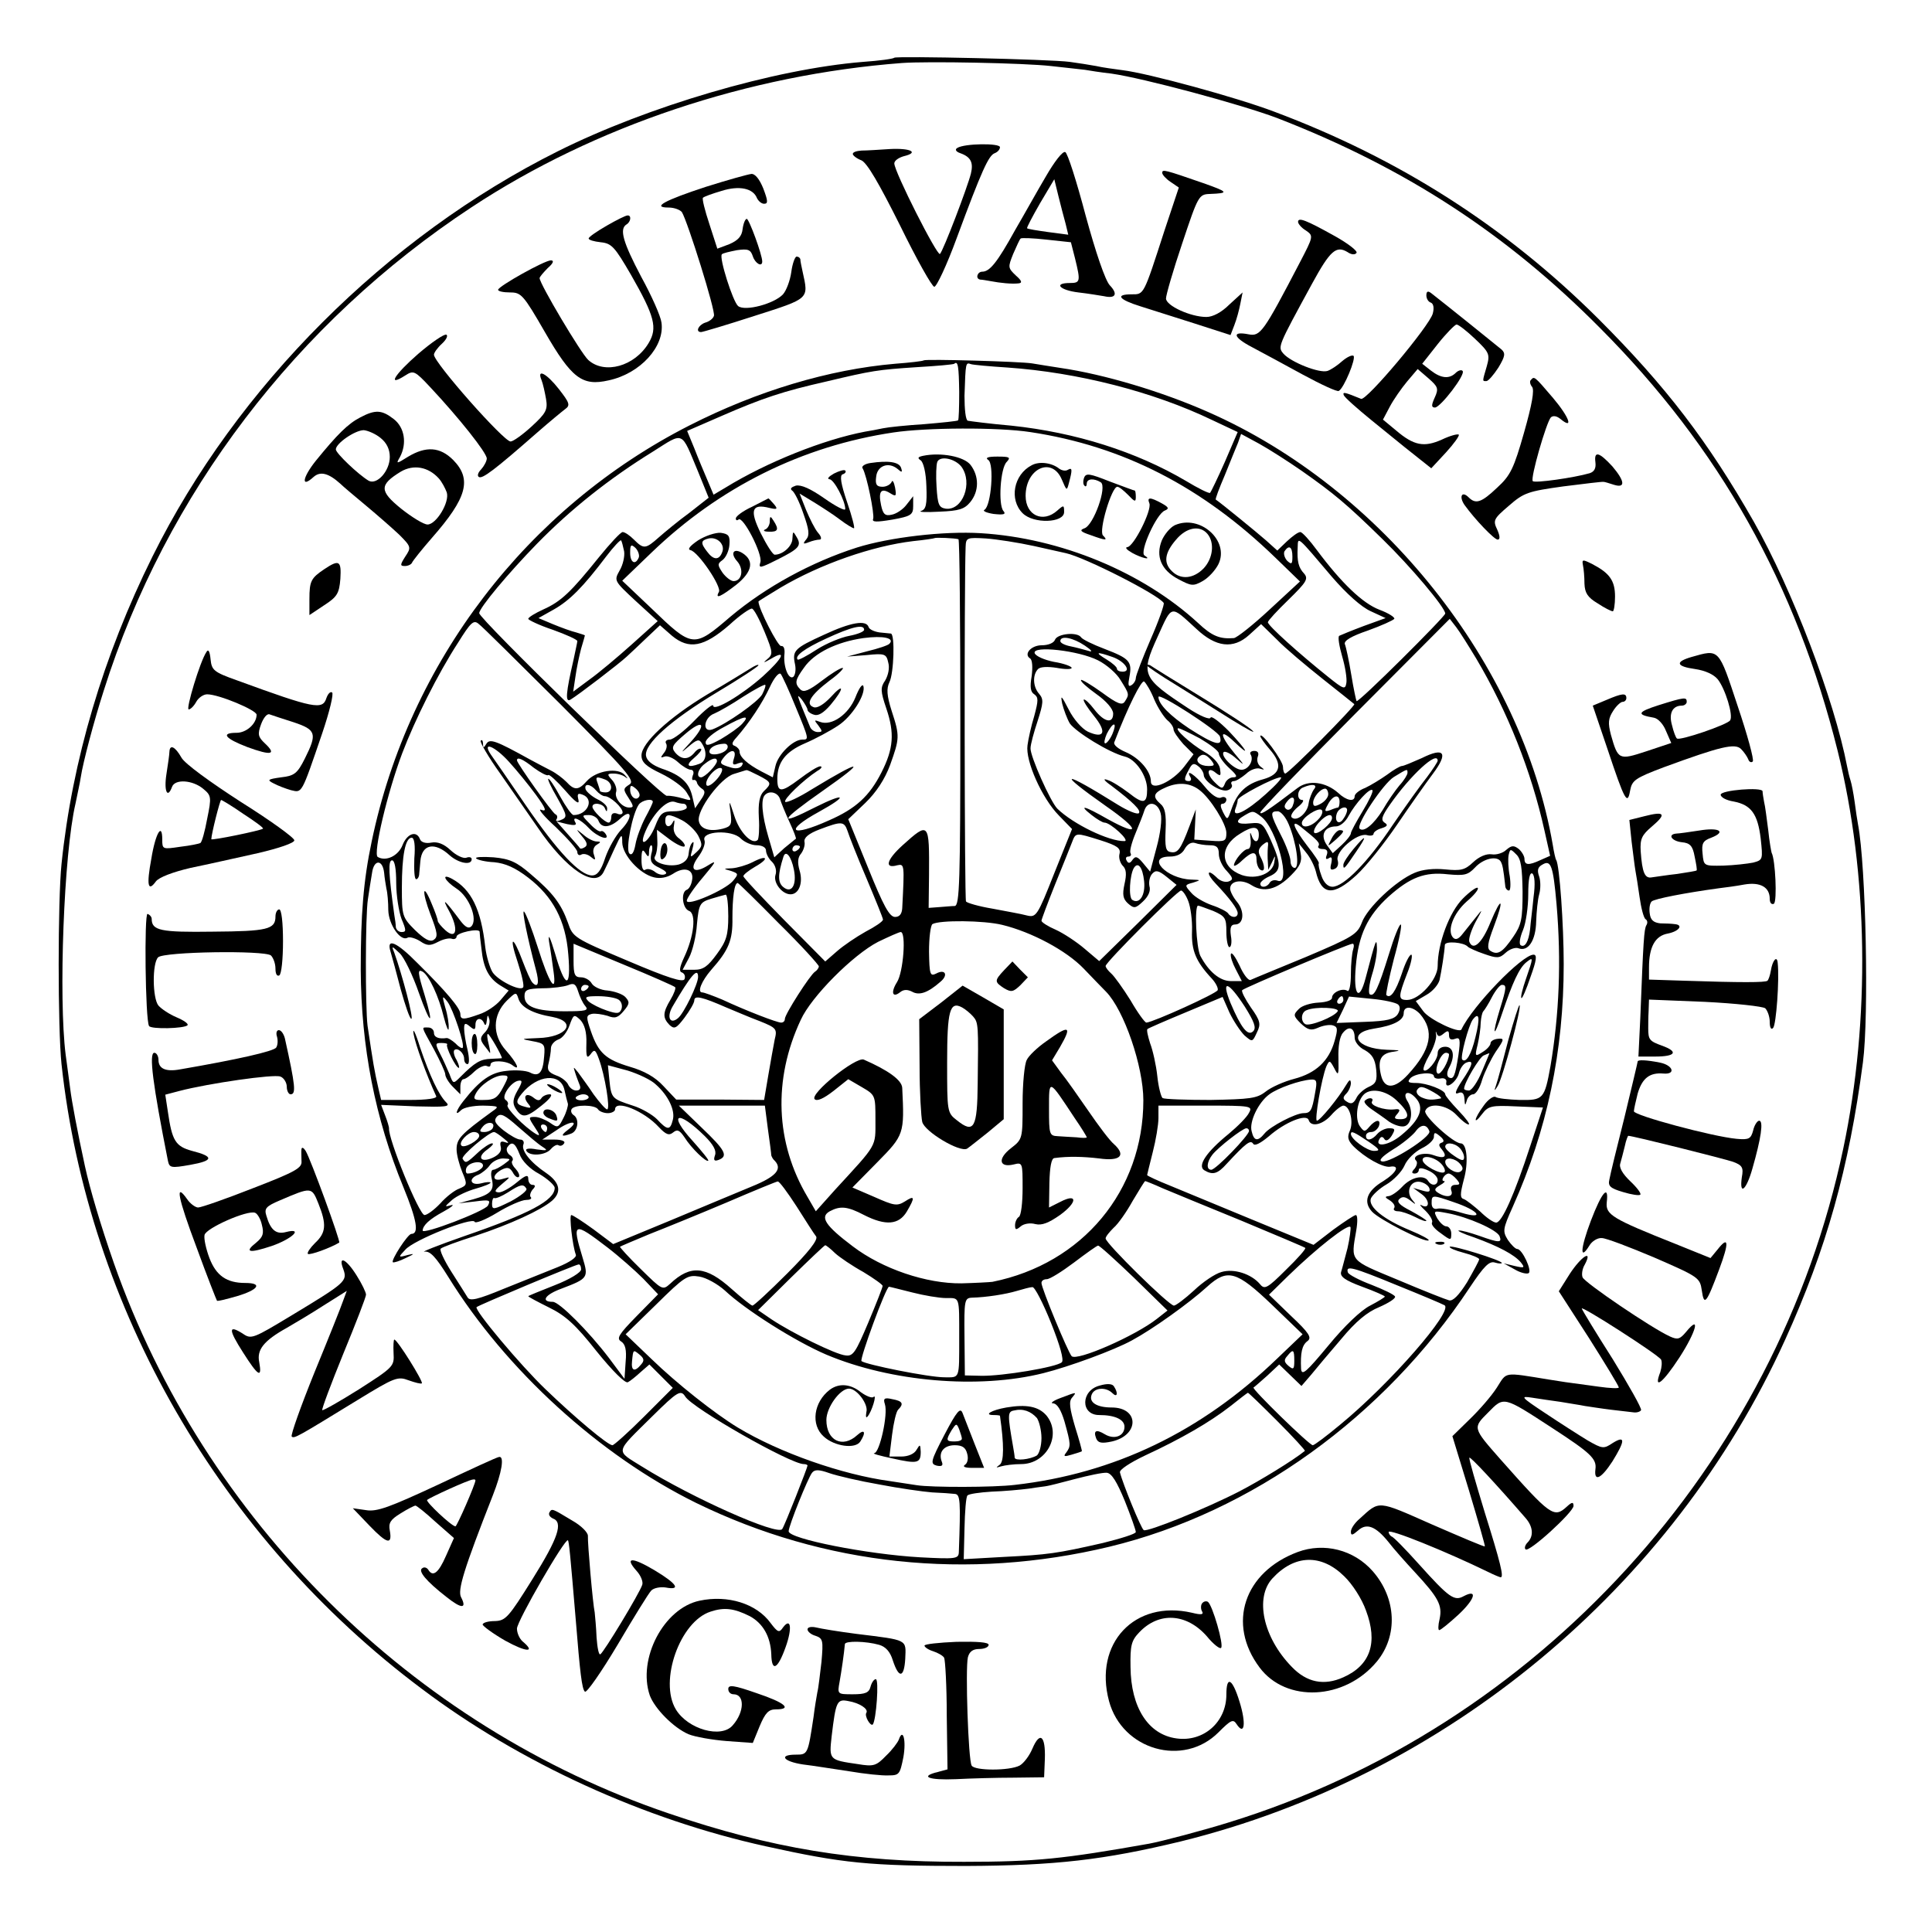 <?xml version="1.0" standalone="no"?>
<!DOCTYPE svg PUBLIC "-//W3C//DTD SVG 20010904//EN"
 "http://www.w3.org/TR/2001/REC-SVG-20010904/DTD/svg10.dtd">
<svg version="1.0" xmlns="http://www.w3.org/2000/svg"
 width="512pt" height="512pt" viewBox="0 0 512 512"
 preserveAspectRatio="xMidYMid meet">
<g transform="translate(0,512) scale(0.1,-0.1)"
fill="#000000" stroke="none">
<path d="M2370 4967 c-3 -3 -40 -8 -83 -11 -235 -19 -571 -118 -809 -237 -454
-227 -851 -624 -1074 -1074 -130 -262 -213 -541 -241 -815 -10 -98 -10 -434 0
-530 70 -646 421 -1256 954 -1655 261 -197 590 -347 913 -418 204 -45 273 -52
530 -52 237 1 366 16 569 65 702 173 1303 671 1602 1330 109 240 169 454 206
735 16 122 8 520 -13 630 -2 10 -6 37 -9 60 -3 22 -8 48 -11 57 -3 9 -7 26 -9
37 -34 177 -146 470 -247 648 -122 214 -233 359 -412 538 -246 245 -528 425
-859 549 -100 38 -335 102 -402 110 -22 3 -53 7 -70 11 -16 3 -48 8 -70 11
-51 7 -459 16 -465 11z m415 -22 c39 -4 79 -9 90 -10 11 -2 43 -7 70 -10 85
-12 345 -82 440 -118 338 -131 607 -306 855 -556 317 -318 520 -680 630 -1121
81 -326 87 -711 15 -1053 -176 -840 -810 -1535 -1630 -1787 -64 -20 -177 -50
-210 -56 -226 -40 -299 -48 -490 -48 -290 -1 -512 36 -782 128 -681 231 -1232
778 -1471 1458 -35 100 -64 198 -77 258 -20 92 -35 172 -39 205 -3 22 -8 62
-12 90 -19 150 -5 532 26 665 5 25 12 56 14 70 6 40 35 149 61 230 164 520
510 975 975 1281 326 215 734 351 1140 382 67 5 325 0 395 -8z"/>
<path d="M2537 4728 c-7 -4 -4 -10 8 -14 28 -10 35 -25 28 -54 -9 -36 -73
-204 -82 -213 -7 -7 -121 218 -121 240 0 7 11 15 25 19 42 10 18 22 -37 19
-29 -2 -63 -4 -75 -4 -13 -1 -23 -4 -23 -9 0 -4 10 -12 23 -17 15 -7 46 -60
102 -172 44 -90 85 -163 91 -163 6 0 33 57 59 128 67 181 85 220 101 226 8 3
14 10 14 16 0 11 -94 10 -113 -2z"/>
<path d="M2772 4653 c-22 -37 -58 -102 -82 -143 -47 -85 -67 -110 -87 -110
-13 0 -19 -19 -5 -21 4 0 16 -2 27 -4 26 -5 56 -8 74 -6 11 1 9 7 -7 21 -21
20 -21 22 -7 57 9 20 17 39 20 41 2 2 33 1 68 -3 l65 -7 11 -43 c15 -61 14
-65 -14 -65 -44 0 -27 -19 23 -25 26 -3 56 -8 68 -10 31 -7 37 6 15 29 -12 13
-37 86 -64 185 -24 91 -48 166 -54 168 -7 3 -29 -26 -51 -64z m52 -126 l7 -29
-53 7 c-29 4 -54 8 -56 10 -2 1 14 31 34 66 l38 64 11 -45 c6 -25 15 -58 19
-73z"/>
<path d="M3080 4662 c0 -5 10 -16 22 -24 l22 -15 -38 -114 c-56 -173 -54 -169
-87 -169 -45 0 -34 -14 24 -32 28 -9 94 -30 145 -46 l93 -30 10 26 c6 15 13
41 16 57 l6 30 -35 -32 c-21 -21 -44 -33 -61 -33 -42 0 -107 30 -107 49 0 9
19 75 43 146 42 126 44 130 73 131 52 2 50 5 -18 29 -101 35 -108 37 -108 27z"/>
<path d="M1871 4625 c-110 -36 -145 -55 -99 -55 15 0 30 -6 35 -12 15 -24 90
-263 85 -275 -2 -7 -12 -15 -23 -18 -18 -6 -27 -25 -11 -25 4 0 68 19 142 43
147 47 143 44 127 117 -3 14 -6 28 -6 33 -1 4 -5 7 -10 7 -4 0 -11 -18 -14
-41 -3 -22 -13 -49 -22 -59 -23 -25 -101 -46 -119 -31 -14 12 -51 129 -43 137
2 3 20 7 40 11 29 4 36 2 42 -16 6 -19 25 -30 25 -14 0 18 -35 113 -41 113 -4
0 -9 -12 -11 -27 -2 -19 -12 -30 -35 -40 l-32 -12 -21 65 c-12 36 -20 68 -17
70 3 3 25 11 49 18 47 15 84 7 94 -19 4 -8 12 -15 19 -15 11 0 10 8 -2 40 -10
25 -22 40 -32 39 -9 -1 -63 -16 -120 -34z"/>
<path d="M1608 4522 c-26 -15 -48 -30 -48 -34 0 -4 14 -8 32 -10 29 -3 37 -12
80 -86 63 -110 71 -141 47 -181 -37 -62 -117 -84 -160 -45 -19 17 -129 202
-129 217 0 3 10 15 22 27 14 12 17 20 8 20 -17 0 -140 -69 -140 -78 0 -4 14
-7 32 -7 29 0 35 -6 92 -105 71 -123 99 -144 169 -128 84 18 149 90 140 153
-2 17 -26 71 -54 122 -48 91 -58 126 -39 138 12 7 14 25 3 24 -5 0 -29 -12
-55 -27z"/>
<path d="M3440 4532 c0 -5 9 -16 21 -23 20 -14 20 -15 -16 -84 -97 -186 -105
-197 -136 -191 -46 9 -41 -8 9 -34 26 -14 86 -46 135 -73 48 -26 91 -46 95
-43 14 8 46 86 39 93 -4 3 -17 -3 -30 -14 -12 -11 -30 -23 -39 -26 -21 -7 -97
23 -117 46 -15 18 -15 18 76 185 48 88 64 102 94 84 10 -7 20 -8 24 -2 3 5
-23 25 -57 44 -77 43 -98 51 -98 38z"/>
<path d="M3780 4337 c0 -8 5 -17 12 -19 7 -3 9 -14 5 -29 -9 -33 -176 -232
-190 -226 -44 18 -49 19 -46 10 2 -6 36 -36 74 -67 92 -75 95 -77 129 -104
l29 -23 39 42 c21 23 36 44 34 47 -3 3 -24 -3 -45 -13 -47 -21 -74 -16 -121
24 l-35 29 18 34 c10 19 31 49 46 67 l28 33 29 -25 c25 -22 27 -27 16 -51 -9
-20 -9 -26 1 -26 15 1 82 88 73 97 -3 4 -12 1 -18 -5 -17 -17 -39 -15 -66 6
l-23 18 41 52 c23 29 46 52 50 52 5 0 27 -17 49 -38 38 -36 40 -41 31 -73 -12
-41 -12 -39 -1 -39 5 0 19 16 32 36 18 30 19 38 8 48 -13 11 -155 125 -186
149 -9 7 -13 5 -13 -6z"/>
<path d="M1108 4182 c-62 -54 -84 -89 -34 -57 22 14 25 13 67 -32 75 -80 149
-173 149 -188 0 -7 -7 -20 -15 -29 -8 -8 -11 -17 -6 -20 9 -6 41 18 155 118
32 28 66 56 74 62 14 10 11 17 -17 53 -33 42 -59 55 -46 24 4 -10 9 -33 12
-50 5 -29 0 -38 -38 -73 -24 -22 -49 -40 -56 -40 -18 0 -203 209 -203 230 0 5
9 18 21 29 11 10 17 21 12 24 -5 3 -39 -20 -75 -51z"/>
<path d="M2448 4165 c-2 -2 -36 -6 -76 -9 -175 -15 -365 -72 -544 -163 -431
-219 -744 -627 -843 -1103 -22 -104 -29 -194 -29 -340 1 -204 38 -394 113
-576 36 -88 42 -124 21 -124 -9 0 -54 -69 -49 -75 2 -2 18 3 34 11 24 11 25
13 5 8 -25 -7 -25 -6 -6 14 22 26 179 88 184 74 1 -5 28 5 59 24 31 19 66 34
77 34 10 0 16 3 13 7 -4 3 -2 12 4 20 9 9 8 13 0 13 -6 0 -11 7 -11 16 0 12
-7 10 -31 -10 -17 -14 -38 -26 -47 -26 -13 1 -12 5 8 22 24 20 24 20 3 14 -28
-9 -31 9 -4 24 16 8 22 6 30 -7 5 -10 12 -15 16 -12 3 4 -1 13 -9 22 -8 8 -12
18 -8 21 3 4 0 11 -7 15 -7 5 -10 14 -7 20 12 18 21 13 33 -18 6 -17 27 -39
52 -52 22 -13 41 -30 41 -37 0 -33 -66 -68 -240 -128 -69 -24 -116 -43 -105
-41 15 2 30 -14 63 -67 153 -247 401 -473 657 -599 340 -166 720 -206 1095
-116 377 91 728 344 955 687 38 57 52 71 67 66 10 -3 18 -3 18 -1 0 7 -132 48
-138 43 -2 -3 14 -10 37 -16 23 -6 41 -14 41 -17 0 -4 -15 -31 -32 -61 -22
-35 -38 -51 -48 -48 -8 2 -69 26 -135 54 -130 54 -125 48 -111 130 4 23 4 42
-1 42 -4 0 -31 -18 -60 -39 l-52 -40 -158 65 c-87 36 -186 77 -220 91 -35 14
-63 27 -63 29 0 1 7 29 15 61 8 31 15 72 15 90 l0 33 125 0 c121 0 125 -1 115
-19 -5 -11 -30 -36 -54 -56 -59 -48 -83 -84 -65 -96 23 -14 36 -10 60 17 51
55 63 64 70 53 4 -7 19 1 42 20 42 37 99 60 105 43 6 -20 37 -13 60 13 12 14
27 25 32 25 17 0 28 -43 17 -67 -7 -16 -5 -25 9 -40 31 -31 78 -57 97 -55 28
5 19 -15 -17 -38 -44 -26 -54 -55 -30 -81 19 -21 143 -84 150 -76 3 2 -19 14
-48 26 -71 29 -113 63 -105 85 4 9 22 26 41 37 19 11 41 34 48 50 7 17 28 37
46 46 17 8 32 22 32 30 0 13 3 13 16 2 11 -9 12 -15 5 -17 -9 -3 -9 -8 0 -18
16 -20 7 -26 -23 -15 -25 9 -59 -2 -45 -15 4 -4 2 -13 -4 -21 -9 -9 -8 -13 0
-13 6 0 11 4 11 10 0 6 10 5 25 -2 14 -6 25 -17 25 -25 0 -15 -16 -17 -25 -3
-11 18 -45 11 -69 -15 -13 -14 -30 -25 -37 -25 -10 -1 -8 -4 4 -11 9 -6 15
-14 12 -20 -4 -5 1 -9 10 -9 9 0 29 -7 45 -15 17 -9 30 -13 30 -10 0 2 -19 14
-41 26 -30 15 -38 24 -31 31 8 8 16 7 29 -3 16 -13 17 -12 5 2 -17 22 -4 51
21 47 11 -2 22 -9 25 -17 3 -10 -2 -11 -19 -6 l-24 7 23 -17 c22 -16 21 -41
-1 -29 -7 4 -2 -3 11 -15 12 -12 20 -26 17 -31 -3 -5 7 -17 23 -28 27 -20 28
-20 28 -1 0 10 -6 19 -13 19 -7 0 -17 10 -24 21 -11 21 -10 21 27 14 54 -10
131 -44 138 -61 7 -18 -1 -18 -54 1 -23 8 -48 15 -54 14 -6 0 12 -9 40 -18 66
-24 107 -46 124 -66 12 -15 10 -16 -16 -10 l-29 7 29 -16 c15 -9 32 -13 37
-10 10 6 -17 64 -30 64 -5 0 -16 11 -25 24 -14 23 -14 28 13 88 91 203 135
412 135 643 0 103 -11 263 -20 276 -2 3 -6 21 -9 40 -83 479 -452 944 -913
1147 -122 54 -275 100 -392 117 -25 4 -58 9 -75 12 -31 5 -282 12 -287 8z m94
-84 c0 -39 -1 -73 -3 -75 -2 -2 -42 -6 -89 -10 -47 -3 -96 -8 -110 -11 -14 -3
-35 -7 -48 -9 -110 -21 -260 -81 -369 -148 l-32 -19 -16 38 c-9 21 -25 59 -35
85 l-19 46 92 40 c108 47 162 65 277 91 122 29 135 31 240 38 52 3 97 7 99 9
10 9 12 -8 13 -75z m128 65 c186 -13 386 -64 542 -139 l68 -32 -34 -79 c-19
-43 -37 -80 -39 -82 -2 -3 -32 12 -65 32 -131 77 -291 128 -462 146 -58 5
-110 12 -115 13 -6 1 -9 31 -9 66 3 89 3 89 17 84 6 -2 50 -6 97 -9z m60 -171
c246 -37 456 -145 650 -333 l65 -63 -80 -74 c-44 -41 -87 -75 -95 -76 -37 -3
-58 5 -95 40 -147 135 -364 225 -576 238 -98 6 -242 -11 -328 -38 -122 -39
-242 -105 -335 -183 -98 -84 -100 -84 -210 22 l-77 73 78 75 c180 173 399 282
641 318 87 13 277 14 362 1z m-880 -105 l28 -69 -51 -40 c-29 -21 -65 -51 -81
-65 -35 -31 -40 -32 -66 -6 -11 11 -24 20 -30 20 -5 0 -33 -30 -63 -67 -74
-92 -100 -117 -147 -138 -22 -10 -40 -21 -40 -25 0 -3 29 -17 65 -29 36 -13
65 -26 65 -30 0 -3 -5 -25 -10 -49 -20 -87 -23 -115 -8 -106 19 11 130 96 149
114 9 8 32 30 52 49 l36 34 32 -28 c45 -37 84 -30 152 29 28 26 56 45 60 43 5
-1 20 -29 33 -61 23 -56 23 -60 6 -74 -11 -9 -8 -9 11 2 43 26 32 2 -21 -46
-56 -50 -132 -95 -132 -78 0 6 -22 -11 -49 -39 -27 -28 -57 -51 -66 -51 -9 0
-13 -5 -10 -10 4 -6 1 -18 -6 -26 -9 -12 -9 -13 2 -9 8 3 24 -4 36 -15 12 -11
27 -20 34 -20 6 0 9 -7 5 -15 -3 -8 -2 -14 2 -12 4 1 8 -2 9 -7 1 -5 7 -12 13
-16 10 -6 9 -13 -3 -30 l-15 -22 -7 30 c-8 37 -30 58 -81 75 -25 9 -40 21 -42
34 -5 31 65 94 186 167 62 37 112 70 112 73 0 3 -10 -1 -22 -9 -13 -8 -63 -39
-113 -68 -103 -62 -175 -129 -175 -162 0 -18 12 -29 52 -48 29 -14 59 -36 67
-49 15 -24 15 -24 -9 -17 -14 4 -33 8 -43 7 -16 0 -497 469 -497 484 0 14 77
106 153 184 90 92 192 173 307 244 84 53 74 57 120 -53z m1600 2 c84 -59 118
-87 214 -181 74 -72 166 -181 166 -197 0 -8 -230 -237 -235 -232 -1 1 -8 33
-14 70 -6 37 -14 74 -17 81 -3 9 17 21 61 36 36 13 67 27 70 31 2 4 -15 15
-39 24 -45 17 -101 71 -166 158 -19 26 -39 48 -44 48 -6 0 -21 -11 -36 -25
l-25 -24 -30 27 c-24 21 -117 97 -133 108 -2 1 9 30 24 65 14 35 30 74 35 86
l8 23 48 -26 c27 -15 77 -47 113 -72z m-910 -181 c3 0 5 -219 5 -486 0 -424
-2 -485 -15 -486 -8 0 -27 -2 -42 -3 l-27 -2 1 86 c1 142 0 143 -70 80 -43
-39 -49 -63 -14 -53 19 4 19 2 13 -114 -1 -15 -7 -23 -19 -23 -15 0 -31 30
-71 129 l-53 130 45 43 c29 28 52 63 66 101 25 70 26 76 4 143 -13 41 -14 59
-6 76 12 24 15 127 4 129 -3 0 -17 2 -30 3 -14 2 -27 8 -29 14 -6 20 -47 13
-118 -20 -79 -36 -85 -42 -77 -79 3 -15 0 -29 -5 -33 -13 -8 -27 30 -23 62 1
13 -2 21 -9 20 -8 -2 -60 99 -60 118 0 1 26 17 59 37 105 62 242 110 351 123
30 3 56 7 57 8 2 2 54 0 63 -3z m200 -18 c41 -9 80 -18 85 -19 50 -11 245
-110 259 -132 2 -4 -13 -47 -35 -97 -21 -49 -39 -95 -39 -102 0 -6 -5 -15 -12
-19 -8 -5 -9 1 -5 22 8 41 0 49 -65 74 -32 12 -60 26 -63 31 -10 15 -62 10
-69 -6 -3 -9 -18 -15 -35 -15 -29 0 -49 -24 -31 -35 6 -4 7 -24 4 -47 -5 -29
-3 -42 7 -48 11 -8 11 -16 0 -57 -8 -26 -16 -62 -18 -78 -6 -41 38 -140 83
-186 l35 -36 -47 -117 c-45 -114 -48 -118 -73 -112 -14 4 -55 11 -91 18 -36 6
-67 15 -70 19 -4 6 -5 838 -1 940 1 24 3 25 54 22 28 -2 86 -11 127 -20z
m-1086 -14 c2 -13 -3 -36 -12 -51 -15 -27 -15 -27 43 -81 l58 -53 -69 -62
c-38 -34 -88 -76 -112 -93 l-43 -32 6 40 c3 22 10 55 15 74 6 19 10 35 10 35
0 1 -10 4 -23 8 -13 3 -40 13 -62 22 l-38 16 41 23 c42 24 77 59 139 141 19
25 37 44 39 42 2 -3 5 -15 8 -29z m1876 -68 c39 -45 78 -80 103 -91 l39 -18
-58 -21 c-32 -12 -61 -24 -65 -26 -4 -3 0 -27 8 -55 8 -27 13 -59 11 -70 -3
-18 -7 -17 -48 16 -75 60 -160 136 -160 145 0 4 25 31 55 60 47 46 53 55 41
69 -15 16 -19 32 -17 70 1 28 -3 32 91 -79z m-1837 52 c-9 -22 -23 -14 -23 12
0 21 2 24 14 13 7 -7 11 -19 9 -25z m1732 2 c0 -20 -2 -22 -14 -11 -7 8 -10
19 -7 25 12 18 21 12 21 -14z m-254 -192 c51 -48 97 -54 139 -16 l32 29 42
-41 c22 -23 77 -69 121 -104 44 -35 82 -65 84 -67 4 -4 -174 -184 -183 -184
-3 0 -6 8 -6 18 0 16 -59 96 -60 81 0 -3 11 -19 25 -35 35 -40 29 -66 -17 -79
-45 -12 -69 -35 -84 -78 -11 -31 -11 -32 -23 -9 -7 14 -8 22 -1 22 5 0 10 5
10 11 0 6 -7 9 -15 5 -9 -3 -25 8 -42 29 -25 31 -53 50 -38 25 3 -5 1 -10 -4
-10 -14 0 -14 6 0 31 8 16 13 18 25 8 8 -6 14 -17 14 -23 1 -18 47 -47 64 -40
9 3 13 10 10 15 -3 5 0 9 6 9 6 0 20 9 32 19 11 11 28 17 37 14 13 -4 13 -3 2
5 -8 6 -11 17 -8 26 4 10 1 16 -9 16 -8 0 -13 -4 -10 -9 10 -15 -5 -41 -24
-41 -19 0 -57 37 -47 47 4 3 19 -4 34 -18 23 -20 22 -18 -5 14 -40 48 -42 70
-2 32 46 -44 36 -25 -14 28 -25 25 -46 41 -48 35 -2 -6 -27 4 -59 25 -123 81
-127 89 -81 190 39 86 33 84 103 20z m-1686 -199 c178 -179 199 -203 183 -213
-17 -11 -17 -13 -2 -36 14 -22 14 -25 1 -25 -19 0 -40 26 -34 42 2 7 -2 21
-11 31 -14 15 -13 17 4 17 11 0 25 -4 32 -10 7 -5 6 -3 -2 6 -18 21 -76 12
-101 -16 -22 -25 -33 -25 -54 -2 -9 9 -27 23 -41 30 -14 7 -38 20 -55 29 -92
51 -107 56 -116 42 -7 -12 -9 -12 -9 0 0 8 -3 12 -6 8 -3 -3 20 -43 53 -89 32
-46 76 -109 98 -141 76 -112 153 -163 175 -117 4 8 17 35 28 60 19 41 21 43
21 17 1 -33 46 -83 84 -92 16 -4 34 -1 50 9 31 21 57 12 51 -17 -2 -12 -8 -23
-14 -25 -16 -6 -12 -49 6 -56 20 -7 13 -68 -13 -123 -12 -26 -14 -38 -6 -40 7
-3 10 -10 7 -18 -4 -9 -43 3 -151 49 -142 60 -145 62 -158 101 -18 50 -40 79
-98 128 -38 33 -56 41 -99 45 -29 2 -50 1 -46 -3 4 -4 25 -9 48 -10 29 -3 55
-14 90 -41 65 -50 99 -113 106 -203 8 -93 -8 -92 -35 2 -13 43 -19 56 -16 32
4 -22 9 -58 12 -80 9 -63 -12 -31 -42 65 -15 47 -31 89 -36 94 -7 8 9 -71 31
-153 10 -36 6 -51 -9 -35 -5 5 -16 31 -26 57 -26 70 -37 68 -13 -3 11 -34 18
-64 14 -67 -9 -10 -67 19 -81 41 -7 12 -16 41 -19 66 -11 100 -37 153 -88 181
-30 16 -20 -5 12 -26 34 -22 57 -82 39 -100 -7 -7 -16 -2 -29 15 -41 55 -51
64 -30 26 26 -48 20 -78 -10 -51 -11 10 -20 21 -20 25 0 4 -7 24 -16 45 -24
59 -27 34 -3 -29 19 -49 20 -59 8 -67 -10 -6 -24 2 -49 26 -34 34 -35 38 -35
113 0 84 9 132 26 132 7 0 10 -20 7 -55 -1 -30 0 -55 5 -55 4 0 8 7 8 15 1 8
2 23 3 33 4 45 38 52 78 15 24 -21 58 -27 58 -10 0 5 -6 7 -14 4 -8 -3 -27 6
-42 20 -18 17 -35 23 -51 20 -15 -3 -27 1 -30 9 -9 24 -34 15 -46 -15 -11 -29
-44 -45 -66 -32 -13 8 26 172 65 275 33 87 94 210 148 293 33 53 41 61 54 50
9 -6 106 -103 217 -213z m2427 121 c83 -140 146 -298 181 -456 l15 -67 -25
-11 c-32 -15 -43 -14 -43 3 0 7 -7 19 -15 26 -13 10 -19 10 -33 -2 -9 -9 -27
-14 -39 -12 -14 2 -33 -6 -49 -21 -22 -21 -33 -23 -74 -19 -30 3 -60 0 -81 -9
-50 -21 -126 -93 -140 -132 -12 -31 -23 -38 -148 -91 -75 -31 -141 -58 -147
-61 -6 -2 -19 15 -29 38 -11 23 -21 37 -23 31 -2 -6 4 -24 13 -41 l16 -31 -29
0 c-29 0 -59 25 -81 67 -11 22 -16 133 -6 133 3 0 21 -7 40 -14 32 -14 35 -19
35 -55 0 -23 4 -41 8 -41 5 0 7 14 4 30 -3 22 0 30 11 30 23 0 26 34 6 59 -11
13 -19 29 -19 36 0 21 31 26 57 9 32 -20 67 -12 105 27 23 23 29 36 25 57 l-5
27 19 -24 c11 -13 22 -35 26 -50 15 -64 46 -67 108 -10 25 23 73 83 107 133
34 50 77 111 95 135 42 56 31 72 -29 42 -25 -11 -48 -21 -53 -21 -4 0 -22 -10
-39 -23 -17 -12 -43 -28 -58 -35 -16 -6 -28 -16 -28 -22 0 -16 -22 -12 -44 9
-33 29 -78 35 -107 13 -79 -60 -99 -73 -99 -65 0 5 113 122 251 261 l251 252
17 -22 c10 -13 33 -50 53 -83z m-1622 76 c0 -5 -18 -12 -39 -16 -22 -4 -61
-20 -86 -36 -26 -17 -49 -29 -51 -27 -9 9 17 29 76 56 67 31 100 39 100 23z
m67 -37 c-3 -4 -30 -13 -59 -20 l-53 -14 52 4 c48 5 52 3 57 -20 4 -14 0 -33
-8 -47 -13 -19 -13 -28 3 -75 22 -65 19 -106 -13 -169 -32 -63 -68 -96 -139
-127 -102 -46 -121 -29 -26 23 78 43 70 52 -10 12 -102 -52 -95 -37 19 43 120
84 106 86 -29 4 -35 -22 -66 -36 -70 -33 -6 6 48 58 85 82 11 6 14 12 8 12 -6
1 -31 -15 -56 -34 -48 -36 -58 -36 -58 1 0 44 22 72 73 94 28 12 67 33 88 47
37 24 74 83 67 105 -3 7 -12 -7 -21 -30 -18 -45 -63 -77 -94 -65 -16 6 -16 5
-4 -10 11 -15 11 -17 -2 -17 -8 0 -17 6 -20 13 -36 87 -38 92 -22 73 8 -11 15
-23 15 -27 0 -4 7 -10 17 -13 11 -4 25 4 44 26 37 44 37 61 0 20 -18 -19 -36
-30 -45 -26 -22 8 -9 31 42 70 25 18 40 34 35 34 -6 0 -30 -15 -55 -34 -34
-26 -48 -32 -57 -23 -16 16 -14 25 10 58 27 39 87 68 157 78 53 7 84 0 69 -15z
m518 -5 c18 -12 22 -18 10 -14 -11 3 -32 9 -47 12 -16 3 -28 9 -28 14 0 16 34
9 65 -12z m35 -39 c22 -11 50 -35 60 -53 23 -37 23 -37 11 -56 -7 -11 -19 -7
-61 24 -28 20 -53 35 -55 33 -3 -3 15 -19 40 -37 27 -19 45 -40 45 -52 0 -28
-24 -23 -50 11 -13 17 -25 28 -28 26 -2 -3 10 -22 27 -43 35 -43 28 -62 -16
-42 -16 8 -38 33 -51 59 -19 37 -22 40 -17 15 4 -16 13 -40 20 -52 16 -23 105
-78 146 -88 29 -7 59 -51 59 -87 0 -38 -10 -40 -49 -9 -20 15 -45 31 -56 34
-13 5 -10 -1 10 -15 58 -44 80 -66 73 -73 -4 -4 -29 6 -55 22 -149 93 -166 91
-31 -4 89 -62 91 -82 4 -34 -63 36 -80 40 -43 11 14 -11 29 -20 34 -20 16 0
69 -49 53 -49 -41 -1 -136 45 -178 86 -18 18 -72 139 -71 160 0 10 9 43 19 73
15 47 16 57 4 71 -17 19 -18 51 -3 66 6 6 25 7 50 3 21 -4 39 -4 39 0 0 4 -21
12 -47 16 -25 5 -48 15 -51 23 -7 21 117 7 168 -19z m38 9 c32 -11 52 -39 27
-39 -8 0 -15 3 -15 8 0 4 -12 15 -27 24 -33 20 -28 22 15 7z m-840 -131 c37
-89 36 -88 18 -88 -24 0 -64 -39 -71 -70 l-7 -30 -31 16 c-36 19 -57 38 -57
52 0 6 -6 12 -12 15 -10 3 -9 9 4 23 34 39 68 90 88 133 11 24 24 40 29 35 4
-5 22 -44 39 -86z m951 18 c10 -23 26 -47 35 -55 9 -7 16 -18 16 -24 0 -6 12
-23 26 -39 l27 -27 -25 -33 c-31 -40 -88 -66 -88 -39 0 27 -30 62 -67 78 -19
8 -33 19 -30 26 37 96 72 165 79 161 5 -4 18 -25 27 -48z m-1039 14 c-11 -20
-95 -79 -132 -93 -28 -10 -23 32 5 42 12 5 47 25 77 45 30 19 56 33 58 31 2
-2 -2 -13 -8 -25z m1213 -112 c8 -28 -14 -22 -81 21 -51 34 -82 65 -82 84 0
13 159 -90 163 -105z m-1266 34 c-9 -10 -35 -28 -57 -41 -31 -17 -40 -19 -40
-8 0 8 21 26 48 40 56 31 71 33 49 9z m-138 -50 c-25 -27 -27 -30 -6 -12 24
21 30 22 37 10 15 -23 12 -47 -6 -54 -31 -12 -39 -5 -15 15 13 11 22 22 19 24
-3 3 -11 -1 -18 -10 -16 -19 -34 -19 -51 1 -11 14 -7 20 27 49 49 42 58 26 13
-23z m1119 23 c-6 -14 -15 -25 -19 -25 -4 0 -2 11 4 25 7 14 15 25 19 25 4 0
2 -11 -4 -25z m232 -12 c27 -16 50 -33 50 -40 0 -7 12 -24 27 -38 21 -19 24
-25 11 -25 -9 0 -19 -8 -22 -17 -6 -15 -9 -14 -28 5 -23 23 -18 43 5 23 12 -9
13 -7 10 13 -3 14 -20 32 -42 44 -35 20 -81 62 -68 62 4 0 29 -12 57 -27z
m-1252 -25 c-5 -16 -48 -24 -48 -10 0 11 17 20 38 21 8 1 12 -5 10 -11z m-579
-37 c20 -22 52 -61 71 -87 27 -37 30 -46 14 -40 -10 4 7 -17 39 -46 31 -30 57
-59 57 -66 0 -7 5 -10 10 -7 6 4 18 1 26 -6 12 -10 13 -9 8 6 -4 10 -1 21 7
26 12 7 12 9 0 9 -8 0 -24 8 -35 18 -21 17 -21 17 -3 -5 13 -15 15 -23 7 -28
-6 -4 -12 -5 -13 -3 -1 2 -15 18 -32 37 l-30 34 28 -7 c19 -4 26 -3 22 4 -12
20 13 10 36 -15 23 -24 57 -35 44 -15 -4 6 -9 9 -13 7 -4 -2 -17 7 -29 20 -22
22 -22 23 -2 23 11 0 22 -7 25 -15 8 -21 31 -19 57 5 32 30 35 4 3 -29 -14
-15 -33 -48 -42 -74 -11 -34 -21 -47 -35 -47 -32 0 -91 63 -175 185 -43 63
-85 124 -93 135 -25 37 10 23 48 -19z m596 9 c-5 -16 -3 -19 11 -13 12 4 15 3
10 -6 -5 -7 -16 -9 -29 -5 -30 9 -32 11 -17 29 18 21 33 19 25 -5z m1265 -5
c10 -13 9 -15 -8 -15 -22 0 -36 13 -25 24 10 10 20 7 33 -9z m-1795 -20 c18
-13 35 -22 38 -19 2 3 23 -16 45 -41 26 -30 38 -39 35 -25 -4 16 -2 19 11 14
32 -12 13 -54 -24 -54 -5 0 -21 23 -36 50 -15 28 -29 48 -31 46 -2 -2 8 -23
22 -47 29 -52 30 -55 9 -63 -8 -3 -13 -2 -9 3 3 5 2 11 -3 13 -8 3 -102 135
-102 143 0 10 15 4 45 -20z m485 18 c0 -10 -32 -43 -42 -43 -14 0 -9 22 10 36
19 15 32 18 32 7z m1910 1 c0 -3 -13 -23 -28 -43 -16 -20 -57 -77 -91 -127
-66 -99 -130 -164 -160 -164 -12 0 -23 11 -29 29 -6 16 -9 31 -7 33 2 2 -12
23 -31 47 -36 47 -45 72 -17 50 45 -36 52 -43 47 -51 -3 -4 2 -8 11 -8 11 0
15 -5 11 -16 -4 -10 -2 -13 6 -8 7 5 9 0 6 -14 -4 -15 -2 -19 8 -15 9 3 12 13
9 23 -7 23 51 73 77 67 10 -3 18 -1 18 3 0 5 10 12 21 15 16 5 18 9 8 15 -10
7 -7 17 14 47 55 79 127 145 127 117z m-1912 -51 c-13 -14 -24 -19 -26 -13 -5
15 28 51 40 44 5 -3 -1 -17 -14 -31z m112 12 c35 -18 36 -21 14 -42 -11 -11
-15 -31 -13 -69 2 -30 0 -56 -3 -60 -15 -14 -48 20 -62 64 -14 43 -15 44 -10
10 4 -33 2 -38 -20 -44 -36 -9 -60 -1 -64 20 -6 29 58 115 93 125 17 5 31 10
33 10 2 1 16 -6 32 -14z m1720 7 c0 -5 -9 -20 -21 -33 -11 -13 -32 -43 -45
-66 -23 -37 -50 -60 -61 -49 -10 10 63 120 91 137 36 22 36 22 36 11z m-2126
-18 c20 -8 21 -34 1 -34 -8 0 -15 2 -15 4 0 2 -3 11 -6 20 -7 18 -4 19 20 10z
m1751 -38 c-52 -47 -91 -66 -81 -39 3 8 6 18 6 23 0 9 97 60 114 60 6 0 -12
-20 -39 -44z m-176 10 c29 -22 71 -90 71 -113 0 -22 -3 -24 -42 -21 l-43 3 2
40 2 40 -17 -45 c-23 -61 -31 -72 -50 -68 -13 2 -15 14 -13 59 2 41 -2 59 -13
68 -23 20 -20 30 15 45 33 14 64 11 88 -8z m-1599 -1 c7 -8 17 -15 23 -15 14
0 47 -30 47 -43 0 -5 -7 -7 -15 -3 -9 3 -15 0 -15 -9 0 -8 -3 -15 -7 -15 -10
0 -43 32 -43 42 0 13 28 9 33 -4 4 -10 6 -10 6 -1 1 7 -11 18 -26 25 -14 7
-28 19 -31 26 -5 17 13 15 28 -3z m114 -16 c-8 -13 -24 -1 -24 18 0 13 3 13
15 3 8 -7 12 -16 9 -21z m1788 19 c-5 -7 -12 -24 -14 -37 -3 -26 -32 -50 -45
-37 -4 4 3 16 16 27 13 10 18 19 12 19 -15 0 -14 27 2 33 25 11 40 8 29 -5z
m38 -13 c0 -8 -9 -19 -20 -25 -15 -8 -20 -8 -20 3 0 14 19 37 32 37 4 0 8 -7
8 -15z m91 -45 c-17 -28 -31 -54 -31 -58 0 -5 -11 -19 -24 -31 l-24 -22 -16
22 c-18 26 -6 49 25 49 10 0 25 12 33 28 18 33 56 75 63 68 3 -3 -9 -28 -26
-56z m-1544 33 c3 -10 14 -37 25 -61 11 -24 19 -44 17 -45 -2 -1 -16 -13 -31
-25 l-26 -24 -16 55 c-17 58 -20 99 -9 110 12 13 34 7 40 -10z m1359 -18 c-3
-9 -11 -13 -16 -10 -8 5 -7 11 1 21 14 18 24 11 15 -11z m124 10 c0 -8 -2 -15
-4 -15 -2 0 -12 -3 -21 -7 -15 -5 -16 -3 -6 15 13 25 31 29 31 7z m-1820 0 c0
-3 -9 -22 -20 -42 -11 -21 -23 -53 -26 -71 -4 -22 -10 -30 -16 -24 -11 11 8
106 25 130 9 12 37 17 37 7z m81 -5 c5 0 9 -4 9 -10 0 -5 -15 -10 -34 -10 -30
0 -36 -4 -50 -40 -15 -38 -42 -59 -29 -22 19 51 59 94 81 87 8 -3 18 -5 23 -5z
m1265 -26 c4 -14 -1 -54 -11 -90 l-17 -64 -19 23 c-15 18 -20 19 -28 8 -6 -9
-11 -10 -15 -2 -4 6 -2 11 4 11 6 0 9 4 6 9 -3 5 3 28 13 52 10 24 21 52 24
62 9 26 36 21 43 -9z m418 -15 c-18 -20 -44 -26 -44 -10 0 14 42 41 52 35 5
-3 2 -15 -8 -25z m76 24 c0 -5 -4 -15 -10 -23 -11 -18 -25 -7 -17 15 6 15 27
21 27 8z m-228 -17 c42 -31 81 -184 44 -170 -8 3 -17 1 -21 -5 -7 -13 -25 -15
-25 -3 0 5 11 14 25 20 31 14 31 32 3 95 -21 46 -24 48 -55 45 -36 -4 -43 5
-15 21 22 13 23 13 44 -3z m73 -20 c21 -50 30 -116 16 -116 -6 0 -11 8 -11 18
0 10 -11 41 -25 68 -29 57 -30 64 -9 64 8 0 21 -15 29 -34z m-1607 10 c15 -8
34 -26 42 -40 12 -24 12 -29 -4 -44 -17 -16 -18 -16 -11 8 4 14 4 22 0 17 -5
-4 -9 -17 -10 -29 -1 -14 -10 -24 -26 -29 -31 -8 -73 7 -63 22 4 7 7 25 6 41
l-1 29 33 -25 c19 -14 36 -22 40 -19 3 3 -3 12 -13 20 -12 8 -18 21 -15 35 2
13 2 17 -2 11 -8 -18 -21 -16 -21 2 0 19 10 19 45 1z m1722 6 c0 -14 -39 -46
-47 -39 -3 4 2 16 12 27 19 21 35 26 35 12z m-1284 -34 c4 -13 26 -69 50 -125
24 -57 44 -106 44 -110 0 -5 -21 -19 -46 -32 -25 -14 -59 -37 -76 -52 l-31
-27 -109 110 c-59 60 -108 112 -108 116 0 4 14 15 31 25 39 22 33 33 -7 12
-16 -8 -40 -15 -54 -16 -24 -1 -24 -1 -3 -7 20 -7 21 -8 5 -27 -21 -24 -122
-68 -122 -52 0 6 19 34 42 61 36 43 39 48 15 33 -38 -24 -52 -12 -26 23 12 16
19 35 16 43 -9 25 73 29 96 5 10 -10 29 -18 42 -18 15 0 25 -6 25 -14 0 -8 7
-22 16 -30 9 -9 13 -24 9 -35 -6 -21 18 -51 40 -51 22 0 34 30 24 63 -6 21 -5
35 4 45 6 8 11 22 9 31 -2 11 11 22 40 33 58 22 65 22 74 -4z m1090 -10 c0
-23 -13 -23 -20 0 -3 9 -4 5 -2 -10 2 -16 -1 -28 -7 -28 -11 0 -36 -30 -37
-43 0 -4 10 1 22 13 27 25 38 25 38 1 0 -11 5 -23 10 -26 13 -8 13 11 0 35 -7
13 -5 21 6 31 14 11 16 10 14 -6 -1 -11 -1 -29 0 -40 l1 -20 10 20 c9 20 9 20
6 0 -4 -30 -47 -47 -86 -34 -58 21 -61 76 -4 110 33 21 49 20 49 -3z m-419
-15 c44 -14 53 -21 50 -35 -3 -10 1 -24 8 -32 10 -9 11 -23 5 -49 -6 -28 -4
-39 9 -51 16 -14 20 -14 40 5 15 14 21 29 17 41 -2 12 1 26 8 33 9 10 17 8 38
-9 l26 -21 -102 -101 -103 -101 -39 33 c-21 18 -56 41 -76 50 -21 9 -38 20
-38 24 0 3 16 46 36 96 20 49 40 99 45 112 10 26 9 26 76 5z m289 -13 c18 0
24 -5 24 -23 0 -13 9 -33 21 -45 17 -19 18 -23 5 -28 -9 -3 -23 1 -32 11 -26
25 -28 10 -2 -17 37 -39 58 -67 58 -78 0 -13 -17 -13 -25 -1 -3 5 -22 15 -43
22 -20 7 -45 21 -55 33 -18 20 -18 21 5 27 21 7 21 7 -5 8 -66 2 -121 61 -57
61 19 0 33 7 40 21 7 12 17 18 27 15 8 -3 26 -6 39 -6z m-1480 -23 c-4 -19 0
-27 22 -37 16 -8 22 -14 14 -17 -7 -3 -19 0 -27 7 -8 6 -19 9 -25 5 -6 -4 -10
6 -10 27 0 25 3 29 10 18 8 -13 10 -12 10 3 0 9 3 17 6 17 3 0 4 -11 0 -23z
m394 19 c0 -3 -4 -8 -10 -11 -5 -3 -10 -1 -10 4 0 6 5 11 10 11 6 0 10 -2 10
-4z m1915 -119 c0 -73 -3 -88 -25 -120 -28 -41 -41 -49 -60 -37 -10 6 -8 20 9
65 28 74 21 83 -9 11 -22 -55 -46 -77 -56 -52 -3 7 5 31 16 52 20 36 20 37 2
14 -11 -14 -27 -34 -36 -45 -10 -13 -18 -17 -25 -10 -17 18 0 64 36 96 19 16
33 33 29 36 -3 3 -21 -10 -39 -28 -36 -36 -67 -119 -67 -179 0 -36 -49 -90
-81 -90 -24 0 -24 8 0 70 11 27 15 50 11 50 -5 0 -16 -22 -25 -50 -16 -47 -30
-68 -41 -57 -2 2 7 45 20 96 14 50 22 91 18 91 -4 0 -18 -35 -31 -78 -29 -93
-39 -114 -51 -107 -4 3 -2 26 6 52 8 25 14 58 13 72 -1 28 -3 21 -30 -81 -17
-65 -33 -46 -26 31 7 83 31 134 87 185 57 51 96 66 157 59 44 -4 53 -2 72 18
22 24 58 32 68 16 5 -9 7 -19 12 -64 0 -7 5 -13 10 -13 4 0 5 17 2 38 -4 20
-5 45 -3 56 4 17 5 17 20 2 13 -12 16 -36 17 -99z m-1931 58 c8 -40 -6 -64
-28 -46 -15 12 -15 33 0 80 6 20 21 2 28 -34z m-1086 -8 c1 -12 4 -31 6 -42 3
-11 5 -37 5 -57 1 -39 33 -84 51 -73 5 3 20 -1 33 -9 19 -13 27 -13 48 -2 13
7 30 11 37 8 6 -2 12 1 12 6 0 10 59 23 61 13 0 -3 2 -24 5 -46 5 -50 19 -77
49 -96 l23 -14 -22 -26 c-12 -14 -37 -31 -56 -37 -42 -15 -50 -15 -50 1 0 15
-38 60 -113 134 -56 57 -84 69 -72 31 4 -13 16 -58 27 -100 12 -43 24 -78 28
-78 7 0 -24 116 -45 175 -8 19 -7 19 14 -1 12 -11 35 -59 51 -105 31 -87 41
-91 15 -5 -18 58 -19 69 -5 61 17 -10 43 -66 56 -120 7 -27 13 -41 13 -30 1
11 -3 36 -9 55 -9 32 -8 33 6 15 15 -20 47 -116 40 -122 -2 -2 -11 3 -19 12
-9 8 -20 15 -24 14 -20 -3 -33 2 -33 14 0 8 -7 14 -15 14 -19 0 -20 6 15 -58
16 -30 30 -60 30 -66 0 -7 9 -22 20 -33 l20 -20 0 20 c0 11 4 20 8 20 5 0 18
9 30 21 12 11 27 17 32 14 6 -3 10 -2 10 4 0 12 41 11 58 -2 22 -17 13 5 -17
39 -37 41 -36 94 2 132 24 23 25 24 31 5 7 -22 37 -39 90 -48 67 -13 38 -54
-38 -56 -46 -2 -48 -2 -16 -8 33 -6 35 -8 32 -41 -3 -43 -14 -55 -38 -42 -11
5 -38 7 -62 4 -41 -4 -70 -24 -114 -80 -20 -25 -24 -42 -6 -24 7 7 32 12 58
12 42 -1 44 -2 25 -15 -84 -61 -95 -73 -95 -101 0 -14 7 -40 15 -60 14 -33 13
-35 -8 -44 -12 -4 -35 -22 -50 -39 -16 -17 -35 -31 -42 -31 -14 0 -97 203 -94
230 0 3 -4 18 -10 33 l-11 29 93 -4 c78 -2 91 -1 80 10 -21 21 -44 71 -70 147
-12 39 -20 54 -17 35 5 -28 33 -106 60 -165 3 -6 -24 -10 -71 -10 l-75 0 -7
30 c-11 48 -14 66 -29 167 -6 48 -6 291 1 335 3 21 8 52 11 70 5 36 28 36 32
0z m32 -27 c0 -33 7 -76 14 -95 13 -31 13 -35 0 -35 -7 0 -14 6 -15 13 0 6 -2
21 -4 32 -15 108 -17 145 -6 145 7 0 11 -22 11 -60z m3075 -56 c13 -152 7
-292 -16 -429 -16 -88 -19 -91 -82 -90 -29 1 -58 4 -64 8 -5 3 -20 -7 -31 -23
-26 -35 -29 -55 -4 -22 16 21 25 23 89 20 l72 -3 -33 -100 c-43 -132 -76 -205
-91 -205 -7 0 -26 13 -42 29 -17 15 -36 30 -43 33 -11 3 -11 12 -1 51 13 45 9
97 -8 97 -19 0 -99 73 -94 86 9 23 57 17 83 -11 13 -14 27 -25 32 -25 5 0 -7
16 -27 37 -19 20 -35 39 -35 43 0 11 -49 30 -77 30 -22 0 -24 3 -15 13 15 14
62 17 62 5 0 -5 8 -8 18 -6 9 2 16 -2 15 -9 -5 -23 27 -1 33 22 3 13 12 26 20
29 21 8 17 -6 -12 -49 -17 -26 -20 -36 -10 -32 11 5 16 0 17 -16 1 -17 2 -18
6 -4 2 9 10 17 17 17 7 0 18 17 24 39 7 21 23 54 36 74 23 33 23 36 5 34 -10
-1 -19 -6 -19 -12 0 -5 -9 -16 -21 -23 -20 -13 -21 -12 -13 20 4 18 8 44 8 58
1 14 4 27 7 30 3 3 14 20 23 38 9 17 21 32 26 32 13 0 13 -6 -5 -64 -22 -72
-17 -81 6 -11 27 80 45 120 64 135 19 15 19 14 -1 -44 -9 -26 -15 -49 -12 -51
2 -2 13 23 24 56 16 44 18 59 8 59 -30 0 -161 -135 -191 -198 -5 -12 -85 26
-101 48 l-20 27 29 17 c16 9 31 27 34 39 5 23 13 73 14 93 1 11 51 7 61 -5 3
-3 22 -12 43 -19 34 -12 41 -12 57 3 11 10 26 15 34 12 26 -10 46 21 47 71 1
26 4 58 8 72 4 14 4 35 0 47 -6 17 -4 25 9 32 22 13 28 -3 37 -105z m-1093 61
c4 -37 -12 -62 -31 -50 -11 6 -7 67 4 85 11 17 23 2 27 -35z m1032 -43 c-3
-32 -8 -69 -9 -84 -4 -34 -14 -50 -25 -43 -5 3 -2 21 6 40 8 19 14 62 14 95 0
41 4 59 11 55 6 -5 8 -27 3 -63z m-2000 -69 c59 -58 106 -110 106 -114 0 -4
-5 -11 -10 -14 -13 -8 -80 -113 -80 -125 0 -6 -4 -10 -10 -10 -11 0 -94 32
-156 61 -24 10 -48 19 -53 19 -14 0 -2 30 24 60 46 52 57 78 56 137 0 54 5 93
14 93 2 0 51 -48 109 -107z m1085 59 c6 -15 11 -51 10 -79 -2 -52 10 -81 53
-127 10 -11 17 -25 15 -30 -3 -9 -171 -85 -189 -86 -4 0 -23 26 -42 59 -20 32
-43 64 -51 71 -8 7 -15 16 -15 20 0 10 190 200 200 200 4 0 13 -12 19 -28z
m-1219 -40 c0 -50 -5 -66 -30 -100 -24 -33 -36 -42 -60 -42 l-31 0 17 32 c9
17 19 57 21 89 5 53 8 58 37 67 17 5 34 10 39 11 4 1 7 -25 7 -57z m726 -23
c78 -19 170 -68 216 -116 24 -25 50 -52 59 -61 48 -49 99 -198 99 -288 0 -239
-161 -433 -400 -481 -8 -1 -45 -3 -82 -4 -93 -1 -209 38 -288 98 -73 55 -88
78 -61 93 28 15 47 13 91 -10 57 -29 92 -26 113 9 23 39 21 44 -5 27 -21 -13
-29 -11 -81 12 l-58 25 66 67 c71 72 72 75 66 197 -1 21 -38 47 -102 75 -21 8
-144 -91 -130 -105 6 -6 23 1 50 22 l39 31 36 -21 c36 -21 36 -22 36 -87 0
-73 6 -62 -107 -185 l-51 -57 -22 38 c-85 143 -92 311 -18 469 28 62 139 173
205 207 29 14 56 26 60 26 15 0 7 -107 -10 -133 -17 -27 -12 -43 9 -26 9 7 19
7 31 1 19 -11 42 -3 75 26 22 18 13 35 -11 22 -16 -8 -18 -3 -19 58 0 37 4 69
9 73 19 11 136 10 185 -2z m-867 -165 c3 -2 -3 -18 -12 -33 -21 -35 -21 -48
-3 -67 13 -12 18 -10 40 19 14 19 26 39 26 46 0 14 21 9 85 -19 22 -9 61 -26
88 -36 45 -18 47 -21 40 -49 -3 -16 -11 -59 -17 -95 l-11 -65 -117 1 -116 0
-34 36 c-22 24 -51 40 -89 51 -63 19 -83 36 -103 94 -13 38 -13 42 2 46 9 2
28 -1 42 -5 20 -8 28 -5 43 13 16 19 16 24 4 37 -8 8 -29 15 -47 17 -18 1 -37
10 -42 19 -5 9 -18 16 -28 16 -17 0 -20 7 -20 44 l0 45 132 -55 c73 -30 134
-57 137 -60z m1797 100 c-3 -9 -6 -38 -6 -65 0 -28 -4 -48 -9 -45 -13 9 -41
-4 -41 -18 0 -7 -15 -12 -36 -13 -20 -1 -44 -8 -52 -17 -15 -15 -15 -18 5 -38
18 -17 27 -20 45 -12 13 6 30 9 39 7 14 -4 15 -9 6 -41 -15 -54 -50 -86 -107
-101 -27 -7 -61 -22 -76 -34 -23 -18 -41 -20 -146 -22 -65 0 -122 2 -127 5 -4
3 -11 29 -14 58 -3 29 -12 69 -19 87 -6 19 -10 36 -7 38 2 2 48 22 101 44 l98
41 18 -41 c11 -23 29 -50 40 -61 21 -18 21 -18 33 8 11 22 9 31 -16 66 -15 22
-26 43 -23 46 7 7 280 122 292 123 4 1 5 -6 2 -15z m-1736 -73 c0 -19 -38 -97
-53 -109 -21 -18 -31 2 -15 30 49 84 68 106 68 79z m-299 -77 c10 -12 2 -14
-55 -14 -76 0 -106 12 -106 40 0 17 7 20 48 21 26 0 56 4 67 8 16 7 21 3 27
-16 4 -13 12 -31 19 -39z m9 52 c0 -3 -4 -8 -10 -11 -5 -3 -10 -1 -10 4 0 6 5
11 10 11 6 0 10 -2 10 -4z m1739 -54 c25 -40 31 -56 22 -65 -14 -14 -32 9 -60
75 -26 64 -6 58 38 -10z m-1660 19 c8 -5 11 -16 8 -25 -5 -13 -12 -13 -39 -4
-18 6 -40 17 -48 24 -12 12 -9 14 25 14 22 0 46 -4 54 -9z m1921 -1 c0 -5 -5
-10 -11 -10 -5 0 -7 5 -4 10 3 6 8 10 11 10 2 0 4 -4 4 -10z m145 -12 c6 -5 6
-15 -1 -26 -9 -13 -28 -18 -86 -20 l-76 -3 17 35 16 35 60 -6 c33 -3 64 -10
70 -15z m-160 -18 c-9 -15 -75 -41 -86 -34 -13 8 -11 32 4 37 23 10 88 7 82
-3z m218 -7 c39 -45 30 -94 -32 -161 -35 -38 -62 -39 -71 -2 -10 41 -1 59 34
63 21 3 15 4 -19 5 -81 3 -105 45 -34 56 52 8 79 22 79 41 0 20 23 19 43 -2z
m-2478 -49 c-13 -13 -13 -19 -3 -33 7 -9 14 -18 16 -21 2 -3 1 7 -3 23 -4 15
-5 27 -2 27 4 0 37 -57 37 -64 0 -1 -13 -1 -29 -2 -28 -1 -42 -9 -81 -48 -19
-19 -19 -19 -29 8 -6 14 -17 39 -25 54 -13 26 -13 28 4 28 11 0 17 -2 15 -4
-5 -5 23 -62 31 -62 2 0 0 9 -6 21 -7 11 -9 23 -6 26 8 8 26 -7 26 -23 0 -8 4
-14 9 -14 5 0 5 16 0 38 -5 20 -9 45 -9 56 0 15 3 16 15 6 12 -10 15 -10 15 4
0 19 16 21 23 4 3 -8 6 -4 7 7 2 17 3 17 7 3 2 -10 -3 -25 -12 -34z m269 -29
c-1 -36 1 -42 11 -29 10 14 13 13 22 -12 16 -43 31 -134 22 -134 -4 0 -20 18
-36 40 -15 23 -34 48 -41 58 -13 16 -13 16 -8 0 3 -10 9 -25 12 -33 4 -9 1
-15 -9 -15 -8 0 -17 7 -21 15 -3 8 -17 20 -32 25 -21 8 -25 15 -20 33 3 12 6
30 6 39 0 9 9 19 19 23 11 3 24 20 30 37 11 30 12 31 29 15 11 -12 17 -32 16
-62z m2356 16 c-11 -46 -25 -69 -35 -59 -6 6 17 91 28 106 17 22 20 5 7 -47z
m-320 -1 c0 -11 12 -26 27 -33 19 -11 27 -23 30 -51 3 -30 0 -38 -21 -47 -13
-6 -28 -20 -32 -30 -7 -13 -13 -16 -24 -9 -12 7 -12 12 -2 22 6 6 12 19 12 28
-1 11 -4 9 -13 -6 -20 -34 -69 -94 -77 -94 -7 0 12 112 25 144 8 17 9 17 21
-5 11 -22 12 -19 11 27 -1 30 3 57 12 67 16 20 31 13 31 -13z m236 11 c11 9
14 8 14 -4 0 -11 5 -14 16 -10 13 5 15 -1 9 -43 -9 -57 -13 -66 -26 -59 -5 4
-5 13 1 25 17 31 12 56 -10 56 -12 0 -20 -7 -20 -17 0 -19 -29 -53 -37 -45 -3
3 4 21 15 40 11 19 19 43 18 53 -2 10 -1 12 1 5 4 -10 8 -10 19 -1z m14 -55
c0 -18 -22 -56 -30 -51 -11 7 8 55 22 55 4 0 8 -2 8 -4z m87 -46 c-11 -27 -27
-50 -34 -50 -7 0 -13 2 -13 5 0 15 41 84 52 88 7 3 14 6 15 6 1 1 -8 -21 -20
-49z m-2189 -34 c33 -29 52 -69 45 -94 -7 -28 -14 -28 -42 2 -12 12 -41 29
-64 36 -55 18 -57 19 -62 67 l-4 40 52 -14 c29 -9 63 -25 75 -37z m-405 -8
c-14 -27 -23 -33 -49 -33 -28 -1 -31 2 -23 17 12 23 49 48 71 48 17 0 17 -2 1
-32z m163 -7 c3 -14 7 -30 9 -36 1 -5 -4 -23 -12 -38 -13 -26 -15 -27 -36 -12
-12 8 -30 15 -39 15 -18 0 -18 -1 -1 -27 14 -21 15 -25 3 -18 -31 19 -79 68
-75 76 3 4 1 10 -5 14 -13 8 14 48 34 51 11 2 11 -3 -3 -27 -12 -21 -13 -33
-5 -46 17 -27 28 -26 69 7 23 18 31 30 22 30 -9 0 -19 -5 -22 -10 -5 -8 -11
-7 -21 1 -19 15 -30 4 -15 -15 10 -12 9 -14 -8 -9 -24 6 -26 13 -8 35 41 50
103 56 113 9z m1989 -8 c-8 -47 -12 -53 -31 -53 -20 0 -88 -35 -103 -54 -18
-22 -28 -20 -34 6 -7 25 18 77 47 98 23 17 81 37 110 39 16 1 17 -4 11 -36z
m315 2 c14 -8 22 -15 18 -16 -25 -5 -35 -4 -51 3 -10 5 -15 13 -12 19 8 12 15
11 45 -6z m-98 -22 c33 -31 36 -49 9 -49 -16 0 -18 3 -8 14 9 11 7 14 -8 12
-28 -3 -66 11 -59 21 6 10 -9 12 -19 2 -4 -3 4 -13 17 -22 13 -9 35 -24 48
-34 14 -9 33 -15 42 -11 17 7 21 40 7 64 -16 24 0 33 20 11 25 -26 13 -58 -37
-99 -33 -28 -73 -34 -58 -10 4 7 9 6 13 -1 4 -6 11 -3 19 9 10 17 10 20 -7 20
-10 0 -24 -7 -31 -15 -14 -17 -30 -20 -30 -5 0 6 6 10 14 10 8 0 16 7 20 15 7
20 -8 19 -25 -1 -12 -14 -14 -14 -25 1 -13 18 -9 62 8 82 17 21 60 15 90 -14z
m-2142 9 c0 -4 -9 -8 -19 -8 -11 0 -17 4 -15 8 3 4 12 8 20 8 8 0 14 -4 14 -8z
m25 -32 c3 -5 15 -10 26 -10 10 0 19 5 19 10 0 27 77 -4 116 -47 19 -20 27
-23 38 -14 11 9 17 6 30 -13 18 -29 58 -67 63 -62 2 2 -17 25 -41 52 -67 73
-41 85 32 13 22 -22 31 -38 27 -50 -5 -14 -2 -17 9 -13 27 10 18 26 -45 86
l-60 58 114 0 114 0 8 -62 c5 -35 9 -66 9 -70 1 -3 4 -10 9 -14 21 -22 4 -42
-60 -68 -38 -16 -135 -56 -218 -91 l-150 -62 -52 39 c-29 21 -55 38 -59 38 -6
0 3 -81 12 -105 3 -7 -16 -20 -48 -33 -29 -12 -93 -37 -142 -57 -70 -29 -91
-34 -97 -23 -4 7 -24 38 -43 68 -19 30 -32 58 -28 61 4 4 45 19 92 34 91 30
174 68 203 93 26 23 21 48 -15 73 -43 29 -67 60 -61 76 3 7 -1 13 -8 13 -8 0
-27 11 -44 24 -24 19 -27 27 -18 37 10 10 21 4 56 -27 24 -21 52 -45 63 -52
17 -11 16 -12 -14 -8 -20 4 -31 2 -27 -4 9 -15 51 -12 65 5 7 8 16 13 20 10 5
-3 11 -1 15 5 4 6 -7 10 -26 10 l-32 0 38 25 c38 27 64 26 29 0 -20 -15 -16
-19 10 -9 18 7 22 39 6 49 -6 4 -8 11 -5 16 8 12 62 12 70 -1z m-280 -51 c-4
-5 -13 -9 -22 -9 -13 0 -13 3 -3 15 13 15 35 11 25 -6z m145 1 c0 -5 -2 -10
-4 -10 -3 0 -8 5 -11 10 -3 6 -1 10 4 10 6 0 11 -4 11 -10z m2338 -8 c5 -15
-104 -84 -125 -80 -11 2 -1 13 29 32 25 15 51 37 59 47 14 20 30 21 37 1z
m-478 1 c0 -12 -88 -103 -100 -103 -14 0 -12 21 3 40 16 20 80 70 90 70 4 0 7
-3 7 -7z m-2040 -13 c0 -12 -40 -34 -47 -26 -9 8 17 36 33 36 8 0 14 -4 14
-10z m65 -7 c14 -11 15 -14 4 -10 -12 4 -15 1 -12 -12 3 -11 -4 -21 -21 -29
-33 -15 -43 2 -14 22 12 9 18 16 12 16 -6 0 -23 -11 -38 -25 -30 -28 -32 -29
-40 -16 -5 8 70 71 83 71 4 0 15 -8 26 -17z m2291 -8 c31 -21 33 -25 15 -25
-18 0 -61 31 -61 45 0 9 9 5 46 -20z m242 -17 c7 -7 12 -18 12 -25 0 -10 -6
-10 -25 3 -14 9 -25 20 -25 25 0 13 24 11 38 -3z m-47 -44 c7 -8 10 -17 7 -20
-9 -8 -58 18 -58 32 0 15 35 7 51 -12z m-2485 1 c-11 -8 -24 -15 -29 -15 -5 0
-7 -10 -4 -23 8 -31 -2 -42 -48 -55 l-40 -11 44 5 c38 5 42 4 34 -11 -9 -15
-173 -78 -173 -66 1 14 18 30 55 50 22 12 31 20 20 17 -18 -5 -17 -4 3 14 13
11 41 24 63 30 21 6 39 13 39 16 0 2 -11 2 -25 -2 -29 -7 -35 13 -7 23 9 4 23
15 30 25 7 10 23 18 35 18 22 -1 22 -1 3 -15z m2533 1 c9 -10 9 -16 1 -21 -12
-7 -40 11 -40 26 0 14 26 10 39 -5z m-2589 -5 c0 -9 -23 -21 -41 -21 -4 0 -6
7 -3 15 7 16 44 21 44 6z m2580 -36 c10 -12 10 -15 -3 -15 -10 0 -14 -6 -11
-15 7 -17 -13 -20 -35 -6 -11 7 -10 11 5 20 11 6 15 11 11 11 -11 0 2 20 12
20 5 0 14 -7 21 -15z m-1749 -72 c24 -38 47 -74 52 -80 5 -9 -20 -41 -77 -98
-47 -47 -88 -85 -92 -85 -3 0 -28 20 -55 44 -68 61 -109 65 -163 14 -20 -18
-21 -17 -78 39 -32 31 -56 58 -55 59 1 1 36 16 77 33 41 16 134 54 205 84 72
31 133 56 136 56 4 1 26 -29 50 -66z m970 48 c24 -10 118 -49 209 -86 91 -38
167 -70 169 -72 3 -2 -20 -28 -51 -58 -50 -50 -57 -53 -69 -38 -23 27 -69 42
-102 32 -16 -4 -49 -26 -73 -49 -24 -22 -48 -40 -53 -40 -13 0 -181 165 -181
178 0 5 10 17 21 28 12 10 35 43 51 72 17 28 31 52 33 52 1 0 22 -8 46 -19z
m-1686 -1 c3 -5 -16 -20 -42 -34 -45 -22 -49 -23 -49 -6 0 10 3 17 6 15 4 -2
20 5 36 15 34 22 41 23 49 10z m2458 -36 c66 -22 84 -47 20 -28 -26 8 -55 13
-63 11 -10 -3 -16 3 -16 14 0 23 1 23 59 3z m-282 -122 c-7 -26 -14 -54 -17
-63 -3 -12 10 -22 56 -39 33 -12 60 -24 60 -26 0 -2 -18 -13 -39 -24 -24 -12
-68 -54 -110 -105 -59 -71 -71 -82 -73 -63 -2 42 2 63 17 74 12 9 5 21 -44 67
l-58 56 51 50 c75 73 160 140 165 129 1 -5 -2 -30 -8 -56z m-1961 2 c30 -23
73 -61 95 -83 l39 -41 -57 -58 c-47 -48 -54 -59 -41 -67 11 -7 15 -22 12 -54
l-3 -45 -41 55 c-54 71 -132 149 -149 149 -33 0 -21 19 23 35 71 27 72 29 56
82 -29 95 -24 96 66 27z m603 -15 c12 -11 46 -34 75 -50 28 -17 52 -34 51 -37
0 -4 -17 -47 -38 -97 -33 -78 -40 -90 -60 -87 -26 2 -145 61 -197 96 l-35 24
87 86 c48 47 89 86 91 86 2 0 14 -9 26 -21z m792 -65 l89 -87 -28 -22 c-57
-45 -212 -113 -226 -99 -10 11 -80 180 -80 194 0 6 6 10 14 10 8 0 40 20 72
44 33 25 61 45 64 45 3 1 46 -38 95 -85z m-1465 22 c0 -8 -29 -26 -70 -42 -38
-15 -70 -28 -70 -29 0 -2 25 -15 55 -30 43 -21 70 -45 126 -116 42 -52 76 -86
83 -82 6 3 21 15 34 27 l23 20 31 -31 31 -31 -76 -76 c-42 -42 -80 -76 -84
-76 -12 0 -98 72 -177 148 -67 64 -190 211 -183 218 5 5 260 112 270 113 4 1
7 -5 7 -13z m2162 -42 c62 -25 119 -49 126 -53 25 -14 -144 -208 -277 -317
-36 -30 -68 -54 -72 -54 -9 0 -163 150 -157 153 2 1 18 15 36 31 l32 30 30
-29 29 -28 25 29 c13 16 49 59 80 95 39 47 69 72 101 85 25 11 44 23 42 28 -2
5 -29 18 -62 31 -32 12 -61 27 -63 33 -6 19 11 15 130 -34z m-1781 -14 c54
-51 187 -135 269 -170 171 -72 403 -92 575 -49 68 17 188 61 235 87 54 29 152
99 199 142 54 49 78 42 172 -48 l81 -78 -67 -64 c-201 -194 -432 -305 -695
-335 -56 -7 -222 -7 -260 -1 -19 3 -52 8 -72 11 -126 17 -292 75 -403 142 -61
37 -162 117 -228 181 l-69 66 81 79 c75 74 83 79 114 74 19 -3 49 -20 68 -37z
m496 -5 c31 -8 72 -15 90 -15 37 0 35 6 35 -105 0 -112 2 -105 -39 -105 -42 0
-210 34 -220 43 -5 6 65 197 73 197 2 0 29 -7 61 -15z m368 -80 c24 -60 35
-99 29 -105 -13 -13 -158 -37 -213 -36 l-44 1 -1 103 c-1 95 0 102 19 103 39
1 90 9 120 18 17 5 35 10 41 10 6 1 28 -42 49 -94z m-1086 -111 c-17 -21 -27
-17 -24 9 3 31 3 31 20 17 12 -10 13 -16 4 -26z m1731 10 c0 -22 -2 -25 -15
-14 -12 10 -13 16 -4 26 16 20 19 18 19 -12z m-1614 -95 c19 -31 279 -179 314
-179 6 0 10 -2 10 -4 0 -5 -60 -158 -67 -168 -11 -19 -238 82 -371 165 -72 45
-74 34 27 134 66 65 75 71 87 52z m1569 -65 c42 -42 75 -78 73 -79 -29 -24
-119 -79 -173 -107 -87 -45 -245 -109 -254 -103 -7 4 -56 124 -63 153 -2 7 27
26 67 45 95 44 171 88 225 130 25 20 46 36 47 36 1 1 36 -33 78 -75z m-1055
-168 c52 -10 115 -19 140 -21 25 -1 52 -3 60 -4 15 -1 16 -17 11 -155 -1 -17
-8 -18 -103 -13 -140 8 -348 49 -348 69 0 14 51 141 62 155 7 9 18 9 46 -1 20
-7 80 -21 132 -30z m651 -44 c16 -40 29 -77 29 -82 0 -5 -39 -17 -87 -29 -123
-28 -145 -31 -263 -37 l-106 -6 2 81 c1 45 4 85 8 88 4 4 32 8 64 10 31 1 76
5 99 8 24 4 45 6 48 7 2 0 35 8 72 18 38 10 76 18 86 17 13 -1 27 -24 48 -75z"/>
<path d="M2446 3912 c-14 -3 -15 -6 -6 -12 7 -5 14 -32 15 -68 2 -49 -1 -62
-14 -66 -9 -3 13 -4 48 -2 53 2 67 7 82 25 24 29 24 69 1 99 -17 22 -78 34
-126 24z m102 -29 c31 -43 3 -117 -42 -111 -18 3 -21 11 -24 57 -2 29 -1 60 2
67 7 17 47 9 64 -13z"/>
<path d="M2619 3901 c16 -10 8 -121 -10 -132 -6 -3 5 -8 24 -11 27 -3 34 -1
26 8 -14 17 -8 114 9 130 11 12 8 14 -25 14 -25 0 -33 -3 -24 -9z"/>
<path d="M2307 3893 c-15 -2 -25 -9 -21 -14 11 -18 32 -122 28 -134 -4 -9 9
-9 51 -2 50 9 55 13 55 36 l0 26 -18 -23 c-9 -12 -27 -24 -39 -26 -17 -4 -23
1 -28 25 -8 37 0 47 24 32 16 -10 17 -8 13 15 -3 15 -7 21 -9 15 -3 -7 -14
-13 -24 -13 -16 0 -20 6 -17 27 3 29 33 40 57 20 11 -10 13 -9 9 3 -5 16 -34
20 -81 13z"/>
<path d="M2734 3887 c-48 -25 -60 -91 -24 -127 29 -29 110 -26 110 3 0 19 -1
19 -18 4 -38 -34 -84 -13 -84 39 0 73 70 105 96 43 13 -30 13 -31 19 -8 9 34
9 41 -3 34 -6 -4 -16 -2 -23 3 -20 16 -53 20 -73 9z"/>
<path d="M2210 3865 c-14 -8 -19 -14 -12 -15 12 0 42 -57 42 -79 0 -6 -25 7
-55 28 -37 26 -62 37 -76 34 -12 -4 -16 -8 -10 -13 6 -3 20 -31 30 -61 15 -42
17 -57 8 -68 -10 -12 -9 -14 6 -8 10 4 23 7 29 7 6 0 5 8 -4 18 -8 9 -22 37
-32 61 l-17 43 38 -23 c21 -13 52 -33 69 -46 17 -13 34 -23 37 -23 3 0 -5 31
-18 69 -17 50 -20 71 -12 74 7 2 10 7 7 10 -3 3 -16 -1 -30 -8z"/>
<path d="M2873 3854 c-3 -8 -3 -18 1 -21 3 -4 6 -1 6 5 0 14 19 15 37 4 18
-11 -19 -114 -43 -122 -14 -5 -11 -9 16 -18 41 -15 47 -15 33 -1 -12 12 23
129 38 129 5 0 17 -10 29 -22 17 -18 20 -19 20 -5 0 9 -1 17 -3 17 -2 0 -31
11 -66 24 -53 21 -63 23 -68 10z"/>
<path d="M1993 3777 c-24 -11 -43 -25 -43 -31 0 -5 3 -6 7 -3 11 12 65 -92 58
-113 -5 -17 -1 -16 45 7 58 29 65 37 51 60 -9 16 -10 16 -11 -4 0 -20 -25 -43
-47 -43 -5 0 -21 25 -37 57 -30 61 -24 79 23 67 21 -5 23 -3 12 10 -8 9 -14
16 -15 15 0 0 -20 -10 -43 -22z"/>
<path d="M3046 3786 c7 -18 -42 -116 -59 -116 -6 -1 -1 -7 13 -15 25 -14 55
-21 33 -7 -14 9 32 111 54 119 12 5 10 9 -8 19 -31 17 -40 17 -33 0z"/>
<path d="M2040 3738 c0 -9 -6 -19 -12 -21 -7 -3 -3 -6 10 -6 24 -1 27 6 12 29
-8 13 -10 13 -10 -2z"/>
<path d="M3113 3728 c-12 -6 -27 -24 -34 -40 -17 -42 -2 -79 44 -103 34 -18
39 -19 64 -5 16 9 34 29 42 45 30 62 -49 133 -116 103z m87 -23 c19 -23 15
-64 -10 -91 -27 -28 -61 -31 -84 -8 -23 22 -20 48 10 83 28 34 64 40 84 16z"/>
<path d="M1850 3688 c-22 -15 -29 -24 -20 -26 20 -4 84 -98 75 -111 -11 -20 6
-12 47 20 42 34 47 63 16 83 -24 15 -34 0 -14 -22 18 -21 12 -52 -10 -52 -7 0
-20 10 -29 22 -14 21 -14 24 0 34 9 7 17 25 18 40 2 24 -2 29 -23 32 -14 1
-41 -8 -60 -20z m64 -31 c-8 -22 -23 -22 -40 1 -18 23 -17 30 4 35 23 5 44
-16 36 -36z"/>
<path d="M3040 3356 c0 -2 35 -26 78 -52 42 -26 109 -68 147 -92 39 -24 63
-37 55 -29 -8 9 -71 50 -140 92 -69 42 -128 79 -132 82 -5 2 -8 2 -8 -1z"/>
<path d="M3586 2869 c-14 -17 -26 -35 -26 -41 0 -14 3 -11 34 35 31 45 27 48
-8 6z"/>
<path d="M3529 2898 c-12 -23 -12 -23 10 -4 23 21 26 26 11 26 -5 0 -15 -10
-21 -22z"/>
<path d="M1758 2884 c-5 -4 -8 -16 -8 -28 0 -14 3 -17 11 -9 6 6 9 19 7 28 -1
9 -6 13 -10 9z"/>
<path d="M3997 2363 c-14 -54 -28 -107 -32 -118 -6 -17 -5 -18 4 -3 13 20 64
208 58 214 -2 2 -15 -40 -30 -93z"/>
<path d="M2661 2549 c-26 -28 -26 -31 0 -48 19 -11 24 -10 43 8 l20 21 -21 21
-20 21 -22 -23z"/>
<path d="M2494 2463 l-58 -44 1 -125 c0 -68 4 -134 7 -147 6 -26 100 -82 119
-71 6 4 31 24 55 43 l42 35 0 146 0 145 -55 32 -54 31 -57 -45z m85 -37 c14
-16 14 -24 12 -177 -1 -119 -10 -134 -55 -98 -26 20 -26 23 -26 153 0 138 7
164 40 146 9 -5 22 -16 29 -24z"/>
<path d="M2772 2360 c-23 -16 -46 -38 -51 -49 -6 -11 -11 -62 -11 -115 0 -94
0 -95 -31 -119 -36 -28 -31 -52 7 -43 24 6 24 5 24 -63 0 -38 -4 -73 -10 -76
-5 -3 -10 -13 -10 -22 0 -13 3 -13 15 -3 8 7 25 10 39 6 17 -4 35 3 65 24 47
34 47 59 1 35 l-30 -15 1 65 c1 41 5 65 13 66 37 5 77 4 119 -1 56 -8 72 8 39
38 -11 9 -41 49 -67 87 -27 39 -59 85 -73 102 l-24 33 21 35 c33 57 25 60 -37
15z m76 -203 c18 -26 32 -49 32 -51 0 -2 -12 -2 -27 0 -16 1 -38 2 -50 3 -22
1 -23 5 -23 72 0 81 -2 82 68 -24z"/>
<path d="M1250 2356 c0 -14 3 -27 8 -29 4 -3 7 8 7 24 0 16 -3 29 -7 29 -5 0
-8 -11 -8 -24z"/>
<path d="M1450 2246 c0 -3 9 -10 20 -16 11 -6 20 -8 20 -6 0 3 -9 10 -20 16
-11 6 -20 8 -20 6z"/>
<path d="M1440 2171 c0 -5 7 -12 16 -15 22 -9 24 -8 18 9 -7 16 -34 21 -34 6z"/>
<path d="M2914 1448 c-50 -13 -51 -78 -1 -78 42 0 67 -12 67 -31 0 -25 -27
-35 -52 -20 -23 14 -31 10 -23 -11 5 -12 14 -14 42 -8 73 17 72 90 -1 90 -40
0 -61 14 -53 34 7 19 38 21 55 4 13 -13 16 0 4 18 -4 7 -18 8 -38 2z"/>
<path d="M2199 1437 c-43 -33 -51 -93 -16 -124 28 -26 84 -34 97 -13 16 25 11
34 -8 17 -39 -36 -82 -15 -82 40 0 33 36 83 60 83 21 0 52 -42 46 -62 -2 -12
-1 -17 3 -12 11 12 26 61 16 52 -4 -4 -19 2 -33 12 -28 23 -59 25 -83 7z"/>
<path d="M2810 1415 c-19 -7 -28 -14 -19 -14 11 -1 21 -18 30 -48 17 -61 17
-65 5 -82 -9 -11 -6 -12 14 -6 14 4 26 8 27 9 1 1 -7 30 -18 65 -14 48 -17 67
-8 77 13 16 14 16 -31 -1z"/>
<path d="M2345 1399 c9 -27 -14 -129 -28 -130 -7 -1 15 -7 48 -14 67 -15 75
-13 75 18 -1 20 -2 20 -11 5 -6 -11 -22 -18 -41 -18 l-31 0 7 57 c4 32 11 62
16 67 16 16 12 23 -15 28 -21 5 -25 2 -20 -13z"/>
<path d="M2667 1390 c-40 -7 -61 -20 -34 -20 10 0 17 -1 17 -2 11 -76 11 -122
-1 -130 -11 -8 -10 -8 4 -4 10 3 34 6 53 6 68 0 109 78 67 129 -21 24 -53 30
-106 21z m81 -28 c6 -9 12 -33 12 -53 0 -21 -6 -41 -12 -46 -18 -11 -58 -15
-59 -6 0 4 -2 17 -4 28 -15 86 -15 94 2 97 24 6 45 -2 61 -20z"/>
<path d="M2503 1318 c-37 -71 -38 -77 -21 -82 14 -3 18 0 14 10 -10 25 5 44
34 44 20 0 29 -6 33 -22 4 -13 1 -26 -6 -30 -7 -5 1 -8 19 -8 l32 0 -25 63
c-13 34 -28 71 -32 82 -6 16 -15 6 -48 -57z m46 -10 c1 -5 -8 -8 -19 -8 -23 0
-24 3 -8 30 12 18 13 19 20 2 3 -9 7 -20 7 -24z"/>
<path d="M4057 4113 c-4 -3 -2 -12 3 -18 7 -8 0 -47 -21 -121 -27 -95 -36
-114 -71 -146 -42 -40 -57 -45 -76 -26 -18 18 -26 2 -11 -20 28 -39 79 -92 88
-92 7 0 6 10 -1 26 -12 25 -10 29 31 64 39 34 50 38 144 51 56 7 104 13 107
12 3 0 15 -4 28 -8 30 -9 28 10 -5 49 -35 38 -49 42 -45 11 2 -16 -3 -25 -15
-29 -41 -12 -146 -27 -151 -21 -7 7 36 156 48 169 6 5 15 4 25 -4 36 -30 24 4
-19 55 -51 60 -50 58 -59 48z"/>
<path d="M955 4014 c-33 -17 -61 -45 -118 -115 -36 -45 -40 -74 -6 -43 18 16
40 10 71 -18 7 -7 38 -33 68 -58 30 -25 70 -60 88 -77 32 -32 32 -34 16 -58
-14 -22 -14 -25 -1 -25 8 0 17 4 19 9 2 5 26 35 53 66 93 106 106 155 56 206
-35 35 -72 37 -119 9 -32 -20 -33 -20 -22 -1 19 36 12 78 -16 100 -32 25 -49
26 -89 5z m54 -55 c16 -13 24 -30 24 -50 0 -37 -34 -75 -56 -63 -27 16 -87 73
-87 83 0 16 51 51 74 51 11 -1 32 -10 45 -21z m154 -107 c8 -9 17 -26 21 -37
8 -26 -28 -85 -51 -85 -10 0 -41 19 -70 42 -58 47 -58 63 -1 98 34 20 73 13
101 -18z"/>
<path d="M4195 3622 c2 -9 4 -31 4 -49 1 -24 8 -36 35 -52 18 -12 36 -21 40
-21 3 0 6 18 6 39 0 42 -14 62 -60 86 -26 13 -28 13 -25 -3z"/>
<path d="M860 3612 c-36 -24 -40 -32 -40 -80 l0 -42 39 26 c34 22 40 31 43 70
3 48 -3 52 -42 26z"/>
<path d="M547 3392 c-17 -25 -55 -152 -47 -152 5 0 14 9 20 20 6 11 19 20 29
20 31 0 131 -42 131 -54 0 -24 -27 -48 -53 -48 -43 0 -31 -15 29 -38 63 -23
78 -20 46 10 -18 17 -20 24 -10 51 6 16 15 28 22 26 6 -2 35 -12 64 -21 60
-20 63 -30 30 -96 -20 -40 -28 -46 -63 -50 -36 -5 -38 -7 -20 -16 11 -6 32
-14 46 -18 30 -7 27 -13 83 151 19 56 31 105 26 108 -5 3 -11 -4 -15 -15 -10
-32 -32 -28 -237 47 -62 22 -67 27 -70 56 -2 21 -6 28 -11 19z"/>
<path d="M4483 3379 c-45 -13 -41 -25 9 -32 27 -4 49 -14 60 -27 20 -25 42
-96 33 -109 -6 -11 -134 -55 -141 -48 -3 2 -9 18 -13 35 -9 31 1 52 26 52 7 0
13 5 13 10 0 13 -5 13 -75 -9 -56 -18 -59 -25 -12 -33 11 -2 25 -17 32 -35
l14 -32 -66 -22 c-73 -24 -75 -23 -94 44 -8 31 -7 43 6 63 8 13 20 24 25 24 6
0 10 5 10 10 0 14 -11 13 -53 -5 l-36 -15 39 -115 c46 -138 53 -150 60 -110 5
27 13 33 90 62 150 55 188 64 204 48 8 -8 16 -20 19 -27 2 -7 8 -10 12 -6 4 4
-14 70 -40 147 -51 154 -48 151 -122 130z"/>
<path d="M449 3128 c0 -7 -4 -34 -8 -60 -7 -45 3 -66 15 -33 8 21 54 18 82 -5
22 -18 23 -22 11 -80 -6 -33 -14 -62 -18 -64 -3 -2 -27 -7 -53 -10 -47 -7 -48
-7 -48 19 0 47 -18 17 -29 -51 -13 -70 -9 -89 12 -60 8 11 45 25 92 36 44 9
124 27 178 39 56 13 97 27 97 34 0 7 -64 53 -142 102 -82 53 -148 101 -157
117 -17 30 -31 36 -32 16z m196 -165 c31 -20 54 -37 52 -39 -5 -5 -137 -32
-137 -28 0 13 23 104 26 104 2 0 29 -16 59 -37z"/>
<path d="M4560 3014 c0 -7 15 -15 34 -18 47 -9 64 -33 72 -98 6 -56 6 -57 -20
-64 -15 -3 -50 -7 -79 -8 -52 -1 -52 -1 -55 32 -3 27 1 34 23 42 41 16 21 28
-32 19 -26 -4 -54 -8 -60 -8 -25 -2 -13 -20 14 -23 22 -2 29 -10 34 -38 4 -19
7 -36 5 -37 -1 -1 -24 -5 -51 -9 -28 -3 -58 -8 -67 -9 -19 -4 -26 12 -30 69
-2 33 3 43 30 66 39 33 34 41 -20 27 l-40 -10 6 -58 c4 -31 8 -65 10 -76 2
-10 7 -42 11 -70 4 -29 11 -56 16 -59 5 -3 6 -10 2 -16 -6 -11 -8 -38 -16
-245 l-5 -103 44 0 c55 0 63 13 18 29 -33 12 -36 16 -36 46 0 8 0 29 1 46 l1
30 148 -6 c81 -4 153 -12 160 -17 6 -6 12 -22 12 -36 0 -16 4 -22 9 -16 8 8
17 128 12 173 -2 20 -14 5 -18 -21 -2 -12 -6 -24 -9 -27 -5 -5 -71 -5 -221 0
l-93 3 0 32 c0 54 16 84 50 90 30 6 42 23 18 25 -7 1 -24 2 -38 2 -18 2 -26 9
-28 26 -2 13 0 27 5 32 7 7 90 23 178 35 17 2 47 6 68 10 42 7 67 -7 67 -38 0
-11 5 -16 11 -13 9 6 4 117 -6 135 -1 3 -6 30 -9 60 -4 30 -8 64 -11 75 -2 11
-4 23 -4 28 -1 12 -111 3 -111 -9z"/>
<path d="M730 2691 c0 -34 -22 -39 -166 -40 -139 -2 -162 3 -162 34 0 5 -5 11
-11 13 -9 3 -6 -281 4 -297 5 -9 93 -7 102 2 3 4 -10 13 -29 21 -19 8 -40 22
-48 31 -16 19 -17 112 -1 128 15 15 281 19 299 5 6 -6 12 -21 12 -35 0 -14 4
-21 10 -18 6 3 10 44 10 91 0 49 -4 84 -10 84 -5 0 -10 -8 -10 -19z"/>
<path d="M734 2373 c3 -10 2 -23 -2 -29 -6 -10 -104 -32 -255 -58 -38 -7 -57
2 -57 25 0 10 -5 19 -11 19 -15 0 -4 -84 36 -286 4 -19 8 -20 59 -11 62 11 64
22 5 37 -44 12 -53 27 -64 103 l-7 46 38 10 c77 20 250 45 267 38 9 -3 17 -16
17 -27 0 -11 5 -20 10 -20 15 0 13 22 -15 148 -3 12 -10 22 -16 22 -6 0 -8 -8
-5 -17z"/>
<path d="M4340 2307 c0 -2 -16 -69 -35 -148 -20 -79 -38 -153 -40 -165 -4 -17
2 -23 36 -33 23 -7 43 -10 46 -7 3 3 -9 19 -26 35 -21 20 -31 37 -27 48 3 10
8 30 12 46 3 15 8 27 9 27 12 0 255 -61 278 -69 24 -9 28 -15 23 -41 -7 -50
12 -34 28 23 23 80 30 127 18 127 -5 0 -13 -12 -16 -26 -6 -22 -11 -25 -44
-22 -64 6 -272 62 -272 73 0 5 5 27 10 47 12 41 32 56 68 53 34 -3 26 22 -9
29 -35 7 -59 8 -59 3z"/>
<path d="M799 2075 c-1 -5 0 -20 0 -32 2 -18 -15 -28 -129 -72 -71 -28 -137
-51 -145 -51 -7 0 -21 10 -29 22 -33 47 -25 5 25 -128 28 -77 53 -140 54 -141
1 -2 25 4 53 12 57 17 69 35 22 35 -49 0 -77 19 -95 66 -9 24 -15 51 -13 61 3
18 114 67 134 59 6 -2 15 -17 18 -32 6 -23 3 -32 -15 -47 -33 -26 -19 -29 41
-9 55 19 85 49 38 37 -26 -7 -41 5 -52 43 -6 19 -2 25 36 41 84 36 84 36 102
-9 22 -55 20 -77 -9 -104 -13 -13 -22 -26 -19 -29 5 -4 60 16 83 30 4 3 -76
222 -89 243 -5 8 -10 11 -11 5z"/>
<path d="M4216 1885 c-28 -74 -30 -108 -4 -66 7 12 22 21 33 20 11 0 74 -24
140 -52 117 -51 120 -53 125 -87 6 -42 12 -35 46 56 27 72 25 90 -4 53 l-19
-23 -94 38 c-166 66 -184 77 -181 109 6 50 -13 28 -42 -48z"/>
<path d="M3808 1823 c7 -3 16 -2 19 1 4 3 -2 6 -13 5 -11 0 -14 -3 -6 -6z"/>
<path d="M4160 1744 l-29 -46 80 -124 c43 -68 79 -127 79 -131 0 -3 -24 -2
-52 2 -91 12 -102 14 -133 19 -123 20 -111 21 -138 -21 -14 -22 -46 -59 -72
-84 l-46 -45 44 -144 c24 -80 43 -146 42 -148 -1 -2 -64 25 -140 58 -147 65
-138 64 -192 15 -13 -11 -23 -26 -23 -34 0 -11 4 -10 19 3 23 21 47 11 81 -31
12 -16 44 -52 70 -80 62 -67 73 -87 65 -124 -4 -16 -4 -29 -1 -29 4 0 27 19
51 41 44 41 52 69 14 49 -25 -14 -39 -4 -119 85 -35 39 -67 72 -72 73 -4 2 -8
8 -8 12 0 10 151 -51 264 -106 16 -8 31 -14 33 -14 9 0 -1 40 -42 171 -24 79
-43 144 -41 146 3 3 70 -69 149 -160 20 -23 22 -48 5 -65 -6 -6 -9 -15 -5 -18
9 -9 126 98 127 115 0 11 -4 11 -18 -2 -34 -31 -43 -24 -176 126 -74 84 -73
83 -32 124 42 43 40 43 169 -41 103 -67 119 -82 115 -110 -4 -34 15 -25 45 21
34 55 35 70 1 49 -24 -16 -27 -16 -67 7 -23 14 -73 46 -112 72 -65 43 -67 46
-35 41 19 -3 53 -8 75 -11 22 -4 51 -8 65 -11 14 -2 45 -7 70 -10 25 -3 52 -6
60 -7 8 -1 17 2 19 6 2 5 -32 65 -75 135 -44 69 -81 130 -82 134 -5 11 201
-121 210 -135 3 -6 2 -20 -2 -33 -19 -49 6 -30 51 39 44 68 57 116 17 67 -16
-19 -22 -21 -42 -12 -47 21 -227 143 -232 157 -3 7 -1 23 6 34 22 42 -10 21
-40 -25z"/>
<path d="M910 1756 c11 -31 5 -36 -134 -120 -106 -64 -110 -66 -133 -50 -38
24 -38 11 1 -50 40 -63 51 -70 43 -26 -7 33 12 57 73 91 19 11 63 37 97 59
l62 39 -10 -27 c-5 -15 -39 -100 -76 -190 -36 -89 -63 -165 -60 -169 7 -6 15
-1 175 97 98 60 106 63 135 52 17 -6 32 -10 35 -8 4 5 -65 116 -73 116 -2 0
-3 -16 -2 -36 2 -35 0 -37 -92 -96 -51 -32 -95 -57 -97 -55 -2 2 23 69 56 150
33 80 60 150 60 156 0 6 -11 29 -25 51 -28 45 -50 54 -35 16z"/>
<path d="M1160 1185 c-127 -59 -161 -72 -190 -67 l-35 5 44 -46 c47 -49 61
-52 54 -13 -4 20 2 29 28 45 19 12 37 21 40 21 3 0 27 -19 53 -43 l49 -43 -21
-47 c-20 -46 -35 -57 -47 -37 -4 6 -11 8 -16 4 -12 -7 10 -34 64 -76 40 -32
55 -32 39 -1 -10 18 7 74 84 270 24 61 31 104 17 102 -5 0 -78 -34 -163 -74z
m100 12 c0 -10 -49 -122 -53 -122 -10 0 -80 66 -75 70 6 6 111 54 121 54 4 1
7 0 7 -2z"/>
<path d="M1456 1112 c-3 -6 1 -12 9 -16 28 -10 15 -51 -54 -161 -63 -101 -71
-110 -99 -111 -18 0 -32 -4 -33 -9 0 -4 27 -24 60 -43 56 -31 82 -32 46 -2 -8
7 -15 22 -15 34 0 20 128 241 135 234 3 -3 6 -35 21 -213 11 -136 16 -181 24
-188 4 -5 43 51 86 123 43 73 83 138 90 145 7 7 24 10 38 8 42 -8 30 10 -30
46 -59 35 -80 35 -47 -2 11 -12 18 -29 15 -37 -7 -22 -102 -179 -111 -184 -4
-3 -8 17 -10 44 -1 27 -4 57 -5 67 -5 23 -19 183 -18 203 0 9 -18 27 -41 40
-55 33 -54 33 -61 22z"/>
<path d="M3439 1007 c-142 -53 -188 -190 -101 -306 70 -94 226 -87 311 16 56
68 52 167 -11 239 -50 57 -129 77 -199 51z m123 -64 c22 -21 47 -60 58 -91 32
-85 12 -145 -60 -177 -51 -23 -97 -14 -137 28 -76 78 -98 183 -51 234 58 63
129 66 190 6z"/>
<path d="M1854 878 c-95 -20 -165 -154 -132 -251 13 -35 63 -86 103 -103 17
-7 63 -15 101 -18 l69 -5 18 44 c15 36 24 45 43 45 45 0 24 18 -51 43 -60 21
-75 23 -75 11 0 -8 6 -14 14 -14 30 0 29 -47 -2 -82 -30 -36 -119 -11 -151 42
-45 75 11 233 92 259 36 12 62 9 104 -12 35 -19 55 -54 57 -101 1 -48 17 -40
38 19 18 50 14 80 -7 52 -10 -15 -14 -13 -33 12 -37 51 -113 75 -188 59z"/>
<path d="M3185 870 c-3 -5 -3 -15 1 -21 4 -8 -3 -9 -27 -3 -152 35 -261 -81
-220 -234 35 -130 197 -176 290 -83 33 33 39 36 48 22 21 -32 26 1 8 59 -19
62 -35 71 -35 19 0 -73 -61 -126 -132 -116 -75 10 -121 82 -122 189 -1 57 2
70 23 92 52 55 125 51 179 -10 17 -21 35 -35 38 -31 8 7 -23 114 -35 122 -5 3
-12 1 -16 -5z"/>
<path d="M2140 802 c0 -6 10 -14 21 -17 20 -7 21 -12 16 -69 -4 -33 -8 -70
-11 -81 -2 -11 -7 -40 -10 -65 -15 -99 -15 -100 -47 -100 -46 0 -34 -18 19
-26 26 -3 81 -12 122 -18 41 -7 88 -12 105 -11 28 0 30 3 39 48 8 45 -1 79
-12 47 -3 -8 -18 -28 -34 -43 -26 -27 -33 -29 -75 -22 -76 11 -76 11 -69 74
11 92 14 99 44 93 30 -5 54 -21 48 -31 -6 -8 11 -37 17 -31 9 11 17 120 8 120
-5 0 -11 -9 -14 -20 -4 -16 -14 -20 -47 -20 -41 0 -41 0 -35 33 5 28 12 76 14
100 1 9 56 8 91 -2 17 -5 29 -18 36 -41 16 -49 30 -47 33 4 2 52 9 49 -129 66
-47 6 -95 14 -107 17 -13 3 -23 1 -23 -5z"/>
<path d="M2450 759 c0 -4 10 -11 23 -15 12 -4 25 -11 29 -17 3 -6 7 -75 7
-153 l2 -143 -26 -7 c-49 -12 -24 -22 48 -19 39 2 108 4 153 4 l81 1 2 49 c2
61 -13 74 -33 27 -8 -19 -23 -39 -34 -45 -27 -14 -119 -14 -127 0 -9 14 -17
257 -10 287 4 15 13 22 30 22 14 0 25 5 25 11 0 7 -30 9 -85 8 -47 -2 -85 -6
-85 -10z"/>
</g>
</svg>
